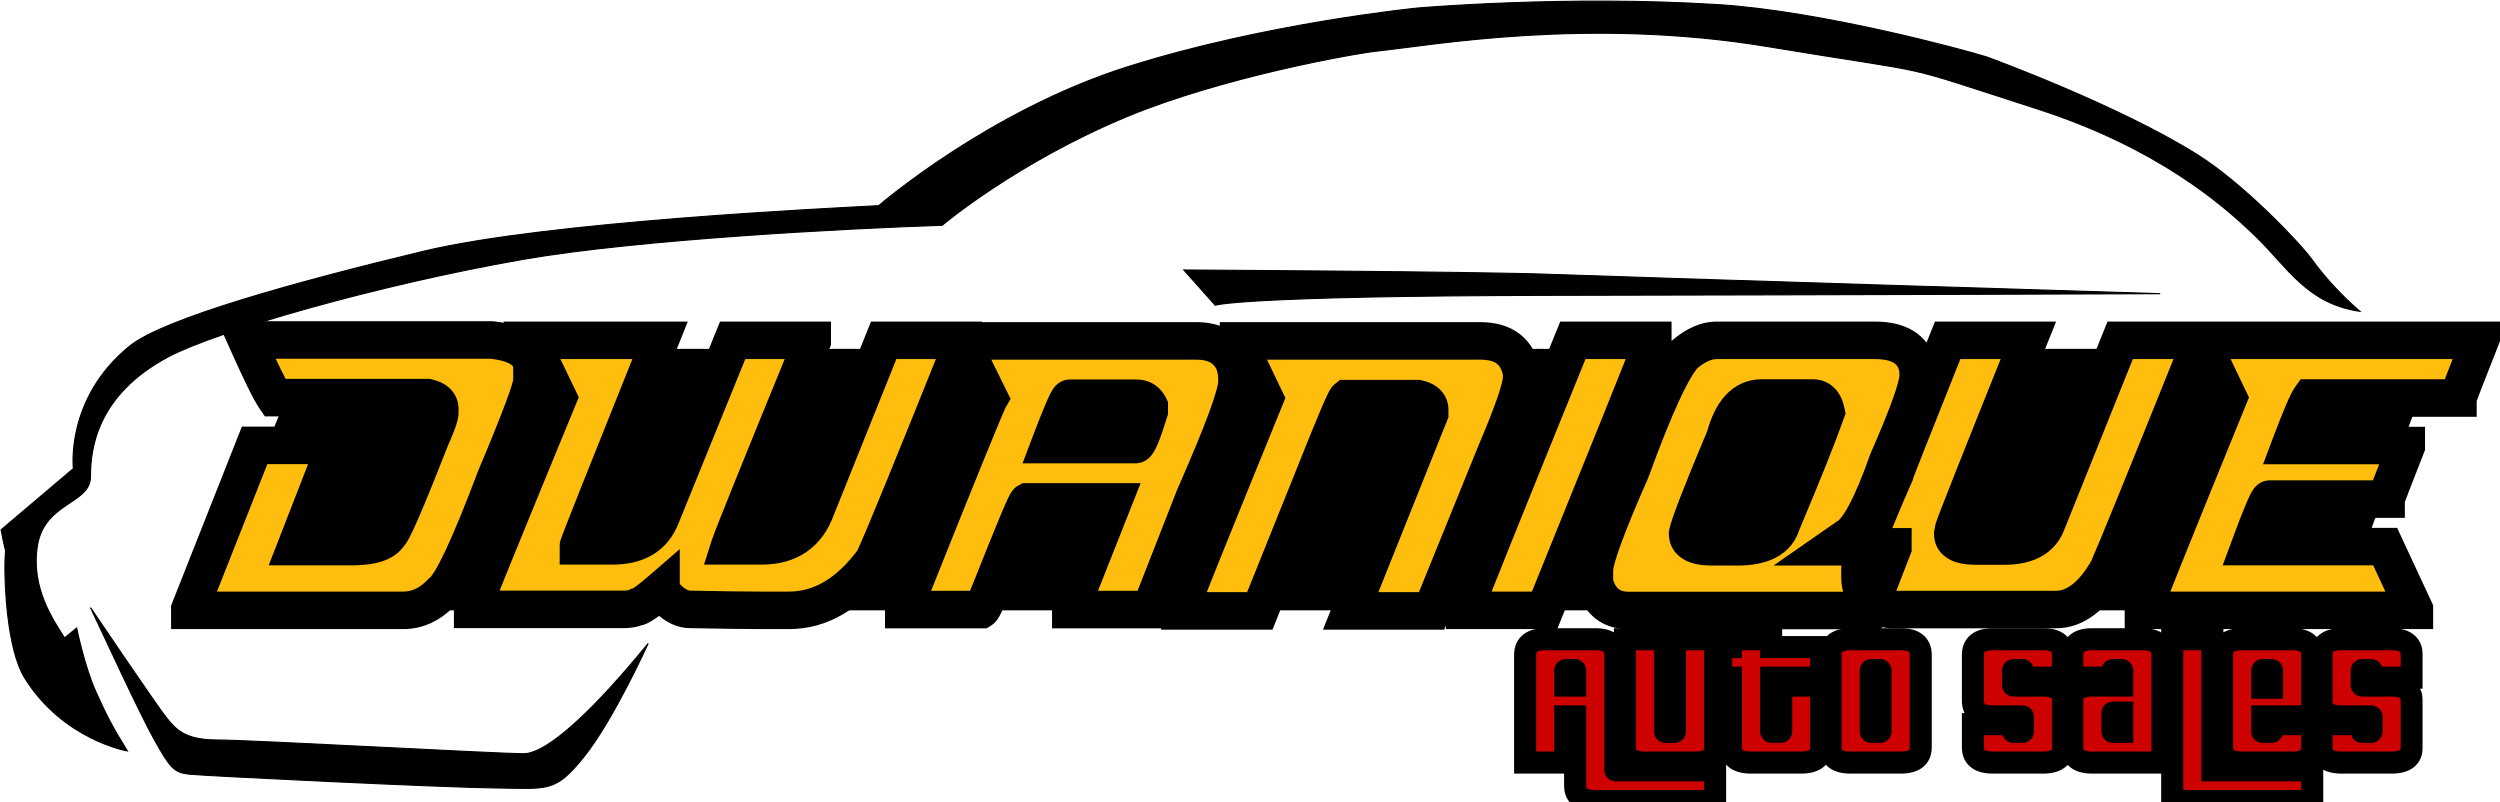 <svg width="2266" height="727" viewBox="0 0 2266 727" fill="none" xmlns="http://www.w3.org/2000/svg">
    <path
        d="M151 650.704C143.5 641.704 82 550.704 82 550.704C94 575.704 125.5 644.704 140 670.704C154.5 696.704 158 700.204 171.5 701.704C185 703.204 401 713.704 449 714.204C497 714.704 503 718.704 529.5 685.704C556 652.704 587.5 583.204 587.5 583.204C541 640.204 497 683.204 474.5 683.204C452 683.204 227 670.704 196.5 670.704C166 670.704 158.5 659.704 151 650.704Z"
        fill="black" />
    <path
        d="M87 627.204C76.5 603.954 69.5 569.204 69.5 569.204L58.5 578.204C49.167 563.204 27.5 533.204 34 494.204C40.5 455.204 82 456.704 82 432.204C82 407.704 87 358.704 152 323.704C194.778 300.669 342 258.204 473.5 235.204C578.7 216.804 771 206.87 854 204.204C854 204.204 920.962 147.496 1021.5 105.704C1107.35 70.017 1226.89 48.507 1249 46.204C1297 41.204 1439 15.204 1602 42.204C1765 69.204 1711.5 55.204 1846.5 98.704C1954.5 133.504 2014 184.704 2044 213.704C2074 242.704 2091 275.204 2139 282.204C2122.31 267.764 2107.5 251.704 2095.5 235.204C2083.5 218.704 2032.94 166.259 1992.5 140.704C1920.5 95.204 1801 51.704 1801 51.704C1780.5 45.204 1651.19 10.13 1557.5 4.204C1420.48 -4.465 1285.5 7.204 1285.5 7.204C1285.5 7.204 1147.5 20.704 1021.5 60.704C895.5 100.704 796.5 186.393 796.5 186.393C755 188.704 496.5 200.704 384 227.704C271.5 254.704 148.567 288.478 117.5 313.704C59 361.204 66.5 424.704 66.5 424.704L1 480.204C6.319 508.766 5 491.204 4.5 509.204C4 527.204 6.026 588.344 22.5 614.704C57.5 670.704 115.5 680.704 115.5 680.704C102.063 659.018 97.5 650.454 87 627.204Z"
        fill="black" />
    <path
        d="M1101.5 276.704L1073 244.704C1073 244.704 1341.5 246.204 1406.5 248.704C1471.5 251.204 1958 266.204 1958 266.204C1958 266.204 1691 267.204 1406.5 267.704C1122 268.204 1101.5 276.704 1101.5 276.704Z"
        fill="black" />
    <path
        d="M151 650.704C143.5 641.704 82 550.704 82 550.704C94 575.704 125.5 644.704 140 670.704C154.5 696.704 158 700.204 171.5 701.704C185 703.204 401 713.704 449 714.204C497 714.704 503 718.704 529.5 685.704C556 652.704 587.5 583.204 587.5 583.204C541 640.204 497 683.204 474.5 683.204C452 683.204 227 670.704 196.5 670.704C166 670.704 158.5 659.704 151 650.704Z"
        stroke="black" />
    <path
        d="M87 627.204C76.5 603.954 69.5 569.204 69.5 569.204L58.5 578.204C49.167 563.204 27.5 533.204 34 494.204C40.5 455.204 82 456.704 82 432.204C82 407.704 87 358.704 152 323.704C194.778 300.669 342 258.204 473.5 235.204C578.7 216.804 771 206.87 854 204.204C854 204.204 920.962 147.496 1021.5 105.704C1107.35 70.017 1226.89 48.507 1249 46.204C1297 41.204 1439 15.204 1602 42.204C1765 69.204 1711.5 55.204 1846.5 98.704C1954.5 133.504 2014 184.704 2044 213.704C2074 242.704 2091 275.204 2139 282.204C2122.31 267.764 2107.5 251.704 2095.5 235.204C2083.5 218.704 2032.94 166.259 1992.5 140.704C1920.5 95.204 1801 51.704 1801 51.704C1780.5 45.204 1651.19 10.13 1557.5 4.204C1420.48 -4.465 1285.5 7.204 1285.5 7.204C1285.5 7.204 1147.5 20.704 1021.5 60.704C895.5 100.704 796.5 186.393 796.5 186.393C755 188.704 496.5 200.704 384 227.704C271.5 254.704 148.567 288.478 117.5 313.704C59 361.204 66.5 424.704 66.5 424.704L1 480.204C6.319 508.766 5 491.204 4.5 509.204C4 527.204 6.026 588.344 22.5 614.704C57.5 670.704 115.5 680.704 115.5 680.704C102.063 659.018 97.5 650.454 87 627.204Z"
        stroke="black" />
    <path
        d="M1101.5 276.704L1073 244.704C1073 244.704 1341.5 246.204 1406.5 248.704C1471.5 251.204 1958 266.204 1958 266.204C1958 266.204 1691 267.204 1406.5 267.704C1122 268.204 1101.5 276.704 1101.5 276.704Z"
        stroke="black" />
    <mask id="path-2-outside-1_407_13" maskUnits="userSpaceOnUse" x="1372" y="569.204" width="824" height="167"
        fill="black">
        <rect fill="white" x="1372" y="569.204" width="824" height="167" />
        <path
            d="M1427.7 621.379V607.729C1427.7 607.554 1427.53 607.379 1427.35 607.379H1419.13C1418.95 607.379 1418.78 607.554 1418.78 607.729V621.379H1427.7ZM1554.58 726.029H1445.9C1433.83 726.029 1427.7 721.479 1427.7 712.204V649.379H1418.78V691.204H1382.38V593.554C1382.38 584.104 1388.5 579.379 1400.58 579.379H1445.9C1457.98 579.379 1464.1 584.104 1464.1 593.554V697.854C1464.1 698.029 1464.28 698.204 1464.45 698.204H1554.58V726.029ZM1536.38 691.204H1491.05C1478.98 691.204 1472.85 686.654 1472.85 677.379V579.379H1509.25V663.029C1509.25 663.204 1509.43 663.379 1509.6 663.379H1517.83C1518 663.379 1518.18 663.204 1518.18 663.029V579.379H1554.58V677.379C1554.58 686.654 1548.45 691.204 1536.38 691.204ZM1632.48 691.204H1587.16C1575.08 691.204 1568.96 686.654 1568.96 677.379V614.204H1560.03V586.554H1568.96V579.379H1605.36V586.554H1650.68V614.204H1605.36V663.029C1605.36 663.204 1605.53 663.379 1605.71 663.379H1614.11C1614.28 663.379 1614.46 663.204 1614.46 663.029V621.379H1650.68V677.379C1650.68 686.654 1644.56 691.204 1632.48 691.204ZM1704.55 663.029V607.729C1704.55 607.554 1704.38 607.379 1704.2 607.379H1695.98C1695.8 607.379 1695.63 607.554 1695.63 607.729V663.029C1695.63 663.204 1695.8 663.379 1695.98 663.379H1704.2C1704.38 663.379 1704.55 663.204 1704.55 663.029ZM1722.75 691.204H1677.43C1665.35 691.204 1659.23 686.654 1659.23 677.379V593.554C1659.23 584.104 1665.35 579.379 1677.43 579.379H1722.75C1734.83 579.379 1740.95 584.104 1740.95 593.554V677.379C1740.95 686.654 1734.83 691.204 1722.75 691.204ZM1851.78 691.204H1806.45C1794.38 691.204 1788.25 686.654 1788.25 677.379V656.379H1824.65V663.029C1824.65 663.204 1824.83 663.379 1825 663.379H1833.23C1833.4 663.379 1833.58 663.204 1833.58 663.029V649.729C1833.58 649.554 1833.4 649.379 1833.23 649.379H1806.45C1794.38 649.379 1788.25 644.654 1788.25 635.204V593.554C1788.25 584.104 1794.38 579.379 1806.45 579.379H1851.78C1863.85 579.379 1869.98 584.104 1869.98 593.554V614.204H1833.58V607.729C1833.58 607.554 1833.4 607.379 1833.23 607.379H1825C1824.83 607.379 1824.65 607.554 1824.65 607.729V621.029C1824.65 621.204 1824.83 621.379 1825 621.379H1851.78C1863.85 621.379 1869.98 625.929 1869.98 635.204V677.379C1869.98 686.654 1863.85 691.204 1851.78 691.204ZM1923.64 663.379V645.879H1915.07C1914.89 645.879 1914.72 646.054 1914.72 646.229V663.029C1914.72 663.204 1914.89 663.379 1915.07 663.379H1923.64ZM1960.04 691.204H1896.52C1884.44 691.204 1878.32 686.654 1878.32 677.379V635.204C1878.32 625.929 1884.44 621.379 1896.52 621.379H1923.64V607.729C1923.64 607.554 1923.47 607.379 1923.29 607.379H1915.07C1914.89 607.379 1914.72 607.554 1914.72 607.729V614.204H1878.32V593.554C1878.32 584.104 1884.44 579.379 1896.52 579.379H1941.84C1953.92 579.379 1960.04 584.104 1960.04 593.554V691.204ZM2095.78 726.029H1968.9V579.379H2005.3V698.204H2095.78V726.029ZM2059.38 623.304V607.729C2059.38 607.554 2059.2 607.379 2059.03 607.379H2050.8C2050.63 607.379 2050.45 607.554 2050.45 607.729V623.304H2059.38ZM2077.58 691.204H2032.25C2020.18 691.204 2014.05 686.654 2014.05 677.379V593.554C2014.05 584.104 2020.18 579.379 2032.25 579.379H2077.58C2089.65 579.379 2095.78 584.104 2095.78 593.554V649.379H2050.45V663.029C2050.45 663.204 2050.63 663.379 2050.8 663.379H2059.03C2059.2 663.379 2059.38 663.204 2059.38 663.029V656.379H2095.78V677.379C2095.78 686.654 2089.65 691.204 2077.58 691.204ZM2167.77 691.204H2122.45C2110.37 691.204 2104.25 686.654 2104.25 677.379V656.379H2140.65V663.029C2140.65 663.204 2140.82 663.379 2141 663.379H2149.22C2149.4 663.379 2149.57 663.204 2149.57 663.029V649.729C2149.57 649.554 2149.4 649.379 2149.22 649.379H2122.45C2110.37 649.379 2104.25 644.654 2104.25 635.204V593.554C2104.25 584.104 2110.37 579.379 2122.45 579.379H2167.77C2179.85 579.379 2185.97 584.104 2185.97 593.554V614.204H2149.57V607.729C2149.57 607.554 2149.4 607.379 2149.22 607.379H2141C2140.82 607.379 2140.65 607.554 2140.65 607.729V621.029C2140.65 621.204 2140.82 621.379 2141 621.379H2167.77C2179.85 621.379 2185.97 625.929 2185.97 635.204V677.379C2185.97 686.654 2179.85 691.204 2167.77 691.204Z" />
    </mask>
    <path
        d="M1427.7 621.379V607.729C1427.7 607.554 1427.53 607.379 1427.35 607.379H1419.13C1418.95 607.379 1418.78 607.554 1418.78 607.729V621.379H1427.7ZM1554.58 726.029H1445.9C1433.83 726.029 1427.7 721.479 1427.7 712.204V649.379H1418.78V691.204H1382.38V593.554C1382.38 584.104 1388.5 579.379 1400.58 579.379H1445.9C1457.98 579.379 1464.1 584.104 1464.1 593.554V697.854C1464.1 698.029 1464.28 698.204 1464.45 698.204H1554.58V726.029ZM1536.38 691.204H1491.05C1478.98 691.204 1472.85 686.654 1472.85 677.379V579.379H1509.25V663.029C1509.25 663.204 1509.43 663.379 1509.6 663.379H1517.83C1518 663.379 1518.18 663.204 1518.18 663.029V579.379H1554.58V677.379C1554.58 686.654 1548.45 691.204 1536.38 691.204ZM1632.48 691.204H1587.16C1575.08 691.204 1568.96 686.654 1568.96 677.379V614.204H1560.03V586.554H1568.96V579.379H1605.36V586.554H1650.68V614.204H1605.36V663.029C1605.36 663.204 1605.53 663.379 1605.71 663.379H1614.11C1614.28 663.379 1614.46 663.204 1614.46 663.029V621.379H1650.68V677.379C1650.68 686.654 1644.56 691.204 1632.48 691.204ZM1704.55 663.029V607.729C1704.55 607.554 1704.38 607.379 1704.2 607.379H1695.98C1695.8 607.379 1695.63 607.554 1695.63 607.729V663.029C1695.63 663.204 1695.8 663.379 1695.98 663.379H1704.2C1704.38 663.379 1704.55 663.204 1704.55 663.029ZM1722.75 691.204H1677.43C1665.35 691.204 1659.23 686.654 1659.23 677.379V593.554C1659.23 584.104 1665.35 579.379 1677.43 579.379H1722.75C1734.83 579.379 1740.95 584.104 1740.95 593.554V677.379C1740.95 686.654 1734.83 691.204 1722.75 691.204ZM1851.78 691.204H1806.45C1794.38 691.204 1788.25 686.654 1788.25 677.379V656.379H1824.65V663.029C1824.65 663.204 1824.83 663.379 1825 663.379H1833.23C1833.4 663.379 1833.58 663.204 1833.58 663.029V649.729C1833.58 649.554 1833.4 649.379 1833.23 649.379H1806.45C1794.38 649.379 1788.25 644.654 1788.25 635.204V593.554C1788.25 584.104 1794.38 579.379 1806.45 579.379H1851.78C1863.85 579.379 1869.98 584.104 1869.98 593.554V614.204H1833.58V607.729C1833.58 607.554 1833.4 607.379 1833.23 607.379H1825C1824.83 607.379 1824.65 607.554 1824.65 607.729V621.029C1824.65 621.204 1824.83 621.379 1825 621.379H1851.78C1863.85 621.379 1869.98 625.929 1869.98 635.204V677.379C1869.98 686.654 1863.85 691.204 1851.78 691.204ZM1923.64 663.379V645.879H1915.07C1914.89 645.879 1914.72 646.054 1914.72 646.229V663.029C1914.72 663.204 1914.89 663.379 1915.07 663.379H1923.64ZM1960.04 691.204H1896.52C1884.44 691.204 1878.32 686.654 1878.32 677.379V635.204C1878.32 625.929 1884.44 621.379 1896.52 621.379H1923.64V607.729C1923.64 607.554 1923.47 607.379 1923.29 607.379H1915.07C1914.89 607.379 1914.72 607.554 1914.72 607.729V614.204H1878.32V593.554C1878.32 584.104 1884.44 579.379 1896.52 579.379H1941.84C1953.92 579.379 1960.04 584.104 1960.04 593.554V691.204ZM2095.78 726.029H1968.9V579.379H2005.3V698.204H2095.78V726.029ZM2059.38 623.304V607.729C2059.38 607.554 2059.2 607.379 2059.03 607.379H2050.8C2050.63 607.379 2050.45 607.554 2050.45 607.729V623.304H2059.38ZM2077.58 691.204H2032.25C2020.18 691.204 2014.05 686.654 2014.05 677.379V593.554C2014.05 584.104 2020.18 579.379 2032.25 579.379H2077.58C2089.65 579.379 2095.78 584.104 2095.78 593.554V649.379H2050.45V663.029C2050.45 663.204 2050.63 663.379 2050.8 663.379H2059.03C2059.2 663.379 2059.38 663.204 2059.38 663.029V656.379H2095.78V677.379C2095.78 686.654 2089.65 691.204 2077.58 691.204ZM2167.77 691.204H2122.45C2110.37 691.204 2104.25 686.654 2104.25 677.379V656.379H2140.65V663.029C2140.65 663.204 2140.82 663.379 2141 663.379H2149.22C2149.4 663.379 2149.57 663.204 2149.57 663.029V649.729C2149.57 649.554 2149.4 649.379 2149.22 649.379H2122.45C2110.37 649.379 2104.25 644.654 2104.25 635.204V593.554C2104.25 584.104 2110.37 579.379 2122.45 579.379H2167.77C2179.85 579.379 2185.97 584.104 2185.97 593.554V614.204H2149.57V607.729C2149.57 607.554 2149.4 607.379 2149.22 607.379H2141C2140.82 607.379 2140.65 607.554 2140.65 607.729V621.029C2140.65 621.204 2140.82 621.379 2141 621.379H2167.77C2179.85 621.379 2185.97 625.929 2185.97 635.204V677.379C2185.97 686.654 2179.85 691.204 2167.77 691.204Z"
        fill="#CE0101" />
    <path
        d="M1427.7 621.379V631.379H1437.7V621.379H1427.7ZM1418.78 621.379H1408.78V631.379H1418.78V621.379ZM1554.58 726.029V736.029H1564.58V726.029H1554.58ZM1427.7 649.379H1437.7V639.379H1427.7V649.379ZM1418.78 649.379V639.379H1408.78V649.379H1418.78ZM1418.78 691.204V701.204H1428.78V691.204H1418.78ZM1382.38 691.204H1372.38V701.204H1382.38V691.204ZM1554.58 698.204H1564.58V688.204H1554.58V698.204ZM1472.85 579.379V569.379H1462.85V579.379H1472.85ZM1509.25 579.379H1519.25V569.379H1509.25V579.379ZM1518.18 579.379V569.379H1508.18V579.379H1518.18ZM1554.58 579.379H1564.58V569.379H1554.58V579.379ZM1437.7 621.379V607.729H1417.7V621.379H1437.7ZM1437.7 607.729C1437.7 604.389 1436.13 601.886 1434.66 600.417C1433.19 598.948 1430.69 597.379 1427.35 597.379V617.379C1424.19 617.379 1421.86 615.897 1420.52 614.559C1419.18 613.221 1417.7 610.893 1417.7 607.729H1437.7ZM1427.35 597.379H1419.13V617.379H1427.35V597.379ZM1419.13 597.379C1415.79 597.379 1413.28 598.948 1411.81 600.417C1410.34 601.886 1408.78 604.389 1408.78 607.729H1428.78C1428.78 610.893 1427.29 613.221 1425.96 614.559C1424.62 615.897 1422.29 617.379 1419.13 617.379V597.379ZM1408.78 607.729V621.379H1428.78V607.729H1408.78ZM1418.78 631.379H1427.7V611.379H1418.78V631.379ZM1554.58 716.029H1445.9V736.029H1554.58V716.029ZM1445.9 716.029C1440.83 716.029 1438.84 715.023 1438.3 714.615C1438.12 714.482 1438.06 714.396 1438 714.243C1437.9 714.032 1437.7 713.434 1437.7 712.204H1417.7C1417.7 719.247 1420.17 725.987 1426.24 730.574C1431.79 734.759 1438.89 736.029 1445.9 736.029V716.029ZM1437.7 712.204V649.379H1417.7V712.204H1437.7ZM1427.7 639.379H1418.78V659.379H1427.7V639.379ZM1408.78 649.379V691.204H1428.78V649.379H1408.78ZM1418.78 681.204H1382.38V701.204H1418.78V681.204ZM1392.38 691.204V593.554H1372.38V691.204H1392.38ZM1392.38 593.554C1392.38 592.258 1392.59 591.586 1392.71 591.307C1392.8 591.085 1392.89 590.965 1393.08 590.819C1393.62 590.403 1395.57 589.379 1400.58 589.379V569.379C1393.5 569.379 1386.36 570.716 1380.81 575.026C1374.79 579.703 1372.38 586.497 1372.38 593.554H1392.38ZM1400.58 589.379H1445.9V569.379H1400.58V589.379ZM1445.9 589.379C1450.9 589.379 1452.86 590.403 1453.39 590.819C1453.58 590.965 1453.67 591.085 1453.77 591.307C1453.89 591.586 1454.1 592.258 1454.1 593.554H1474.1C1474.1 586.497 1471.68 579.703 1465.66 575.026C1460.12 570.716 1452.97 569.379 1445.9 569.379V589.379ZM1454.1 593.554V697.854H1474.1V593.554H1454.1ZM1454.1 697.854C1454.1 701.193 1455.67 703.696 1457.14 705.165C1458.61 706.634 1461.11 708.204 1464.45 708.204V688.204C1467.61 688.204 1469.94 689.685 1471.28 691.023C1472.62 692.361 1474.1 694.689 1474.1 697.854H1454.1ZM1464.45 708.204H1554.58V688.204H1464.45V708.204ZM1544.58 698.204V726.029H1564.58V698.204H1544.58ZM1536.38 681.204H1491.05V701.204H1536.38V681.204ZM1491.05 681.204C1485.98 681.204 1483.99 680.198 1483.45 679.79C1483.27 679.657 1483.21 679.571 1483.15 679.418C1483.05 679.207 1482.85 678.609 1482.85 677.379H1462.85C1462.85 684.422 1465.32 691.162 1471.39 695.749C1476.94 699.934 1484.04 701.204 1491.05 701.204V681.204ZM1482.85 677.379V579.379H1462.85V677.379H1482.85ZM1472.85 589.379H1509.25V569.379H1472.85V589.379ZM1499.25 579.379V663.029H1519.25V579.379H1499.25ZM1499.25 663.029C1499.25 666.368 1500.82 668.871 1502.29 670.34C1503.76 671.809 1506.26 673.379 1509.6 673.379V653.379C1512.76 653.379 1515.09 654.86 1516.43 656.198C1517.77 657.536 1519.25 659.864 1519.25 663.029H1499.25ZM1509.6 673.379H1517.83V653.379H1509.6V673.379ZM1517.83 673.379C1521.16 673.379 1523.67 671.809 1525.14 670.34C1526.61 668.871 1528.18 666.369 1528.18 663.029H1508.18C1508.18 659.864 1509.66 657.536 1510.99 656.198C1512.33 654.86 1514.66 653.379 1517.83 653.379V673.379ZM1528.18 663.029V579.379H1508.18V663.029H1528.18ZM1518.18 589.379H1554.58V569.379H1518.18V589.379ZM1544.58 579.379V677.379H1564.58V579.379H1544.58ZM1544.58 677.379C1544.58 678.609 1544.37 679.207 1544.28 679.418C1544.21 679.571 1544.15 679.657 1543.98 679.79C1543.44 680.198 1541.44 681.204 1536.38 681.204V701.204C1543.38 701.204 1550.49 699.934 1556.03 695.749C1562.1 691.162 1564.58 684.422 1564.58 677.379H1544.58ZM1568.96 614.204H1578.96V604.204H1568.96V614.204ZM1560.03 614.204H1550.03V624.204H1560.03V614.204ZM1560.03 586.554V576.554H1550.03V586.554H1560.03ZM1568.96 586.554V596.554H1578.96V586.554H1568.96ZM1568.96 579.379V569.379H1558.96V579.379H1568.96ZM1605.36 579.379H1615.36V569.379H1605.36V579.379ZM1605.36 586.554H1595.36V596.554H1605.36V586.554ZM1650.68 586.554H1660.68V576.554H1650.68V586.554ZM1650.68 614.204V624.204H1660.68V614.204H1650.68ZM1605.36 614.204V604.204H1595.36V614.204H1605.36ZM1614.46 621.379V611.379H1604.46V621.379H1614.46ZM1650.68 621.379H1660.68V611.379H1650.68V621.379ZM1632.48 681.204H1587.16V701.204H1632.48V681.204ZM1587.16 681.204C1582.09 681.204 1580.1 680.198 1579.56 679.79C1579.38 679.657 1579.32 679.571 1579.25 679.418C1579.16 679.207 1578.96 678.609 1578.96 677.379H1558.96C1558.96 684.422 1561.43 691.162 1567.5 695.749C1573.04 699.934 1580.15 701.204 1587.16 701.204V681.204ZM1578.96 677.379V614.204H1558.96V677.379H1578.96ZM1568.96 604.204H1560.03V624.204H1568.96V604.204ZM1570.03 614.204V586.554H1550.03V614.204H1570.03ZM1560.03 596.554H1568.96V576.554H1560.03V596.554ZM1578.96 586.554V579.379H1558.96V586.554H1578.96ZM1568.96 589.379H1605.36V569.379H1568.96V589.379ZM1595.36 579.379V586.554H1615.36V579.379H1595.36ZM1605.36 596.554H1650.68V576.554H1605.36V596.554ZM1640.68 586.554V614.204H1660.68V586.554H1640.68ZM1650.68 604.204H1605.36V624.204H1650.68V604.204ZM1595.36 614.204V663.029H1615.36V614.204H1595.36ZM1595.36 663.029C1595.36 666.368 1596.93 668.871 1598.39 670.34C1599.86 671.809 1602.37 673.379 1605.71 673.379V653.379C1608.87 653.379 1611.2 654.86 1612.54 656.198C1613.87 657.536 1615.36 659.864 1615.36 663.029H1595.36ZM1605.71 673.379H1614.11V653.379H1605.71V673.379ZM1614.11 673.379C1617.45 673.379 1619.95 671.809 1621.42 670.34C1622.89 668.871 1624.46 666.368 1624.46 663.029H1604.46C1604.46 659.864 1605.94 657.536 1607.28 656.198C1608.61 654.86 1610.94 653.379 1614.11 653.379V673.379ZM1624.46 663.029V621.379H1604.46V663.029H1624.46ZM1614.46 631.379H1650.68V611.379H1614.46V631.379ZM1640.68 621.379V677.379H1660.68V621.379H1640.68ZM1640.68 677.379C1640.68 678.609 1640.48 679.207 1640.39 679.418C1640.32 679.571 1640.26 679.657 1640.08 679.79C1639.54 680.198 1637.55 681.204 1632.48 681.204V701.204C1639.49 701.204 1646.6 699.934 1652.14 695.749C1658.21 691.162 1660.68 684.422 1660.68 677.379H1640.68ZM1714.55 663.029V607.729H1694.55V663.029H1714.55ZM1714.55 607.729C1714.55 604.389 1712.98 601.886 1711.51 600.417C1710.04 598.948 1707.54 597.379 1704.2 597.379V617.379C1701.04 617.379 1698.71 615.897 1697.37 614.559C1696.03 613.221 1694.55 610.893 1694.55 607.729H1714.55ZM1704.2 597.379H1695.98V617.379H1704.2V597.379ZM1695.98 597.379C1692.64 597.379 1690.13 598.948 1688.66 600.417C1687.2 601.886 1685.63 604.389 1685.63 607.729H1705.63C1705.63 610.893 1704.14 613.221 1702.81 614.559C1701.47 615.897 1699.14 617.379 1695.98 617.379V597.379ZM1685.63 607.729V663.029H1705.63V607.729H1685.63ZM1685.63 663.029C1685.63 666.368 1687.2 668.871 1688.66 670.34C1690.13 671.809 1692.64 673.379 1695.98 673.379V653.379C1699.14 653.379 1701.47 654.86 1702.81 656.198C1704.14 657.536 1705.63 659.864 1705.63 663.029H1685.63ZM1695.98 673.379H1704.2V653.379H1695.98V673.379ZM1704.2 673.379C1707.54 673.379 1710.04 671.809 1711.51 670.34C1712.98 668.871 1714.55 666.368 1714.55 663.029H1694.55C1694.55 659.864 1696.03 657.536 1697.37 656.198C1698.71 654.86 1701.04 653.379 1704.2 653.379V673.379ZM1722.75 681.204H1677.43V701.204H1722.75V681.204ZM1677.43 681.204C1672.36 681.204 1670.37 680.198 1669.83 679.79C1669.65 679.657 1669.59 679.571 1669.52 679.418C1669.43 679.207 1669.23 678.609 1669.23 677.379H1649.23C1649.23 684.422 1651.7 691.162 1657.77 695.749C1663.31 699.934 1670.42 701.204 1677.43 701.204V681.204ZM1669.23 677.379V593.554H1649.23V677.379H1669.23ZM1669.23 593.554C1669.23 592.258 1669.44 591.586 1669.56 591.307C1669.65 591.085 1669.75 590.965 1669.93 590.819C1670.47 590.403 1672.42 589.379 1677.43 589.379V569.379C1670.36 569.379 1663.21 570.716 1657.66 575.026C1651.64 579.703 1649.23 586.497 1649.23 593.554H1669.23ZM1677.43 589.379H1722.75V569.379H1677.43V589.379ZM1722.75 589.379C1727.76 589.379 1729.71 590.403 1730.24 590.819C1730.43 590.965 1730.53 591.085 1730.62 591.307C1730.74 591.586 1730.95 592.258 1730.95 593.554H1750.95C1750.95 586.497 1748.53 579.703 1742.51 575.026C1736.97 570.716 1729.82 569.379 1722.75 569.379V589.379ZM1730.95 593.554V677.379H1750.95V593.554H1730.95ZM1730.95 677.379C1730.95 678.609 1730.75 679.207 1730.66 679.418C1730.59 679.571 1730.53 679.657 1730.35 679.79C1729.81 680.198 1727.82 681.204 1722.75 681.204V701.204C1729.76 701.204 1736.87 699.934 1742.41 695.749C1748.48 691.162 1750.95 684.422 1750.95 677.379H1730.95ZM1788.25 656.379V646.379H1778.25V656.379H1788.25ZM1824.65 656.379H1834.65V646.379H1824.65V656.379ZM1869.98 614.204V624.204H1879.98V614.204H1869.98ZM1833.58 614.204H1823.58V624.204H1833.58V614.204ZM1851.78 681.204H1806.45V701.204H1851.78V681.204ZM1806.45 681.204C1801.39 681.204 1799.39 680.198 1798.85 679.79C1798.68 679.657 1798.62 679.571 1798.55 679.418C1798.46 679.207 1798.25 678.609 1798.25 677.379H1778.25C1778.25 684.422 1780.73 691.162 1786.8 695.749C1792.34 699.934 1799.45 701.204 1806.45 701.204V681.204ZM1798.25 677.379V656.379H1778.25V677.379H1798.25ZM1788.25 666.379H1824.65V646.379H1788.25V666.379ZM1814.65 656.379V663.029H1834.65V656.379H1814.65ZM1814.65 663.029C1814.65 666.368 1816.22 668.871 1817.69 670.34C1819.16 671.809 1821.66 673.379 1825 673.379V653.379C1828.17 653.379 1830.5 654.86 1831.84 656.198C1833.17 657.536 1834.65 659.864 1834.65 663.029H1814.65ZM1825 673.379H1833.23V653.379H1825V673.379ZM1833.23 673.379C1836.57 673.379 1839.07 671.809 1840.54 670.34C1842.01 668.871 1843.58 666.368 1843.58 663.029H1823.58C1823.58 659.864 1825.06 657.536 1826.4 656.198C1827.74 654.86 1830.06 653.379 1833.23 653.379V673.379ZM1843.58 663.029V649.729H1823.58V663.029H1843.58ZM1843.58 649.729C1843.58 646.389 1842.01 643.886 1840.54 642.417C1839.07 640.948 1836.57 639.379 1833.23 639.379V659.379C1830.06 659.379 1827.74 657.897 1826.4 656.559C1825.06 655.221 1823.58 652.894 1823.58 649.729H1843.58ZM1833.23 639.379H1806.45V659.379H1833.23V639.379ZM1806.45 639.379C1801.45 639.379 1799.5 638.354 1798.96 637.938C1798.77 637.792 1798.68 637.672 1798.59 637.451C1798.46 637.171 1798.25 636.499 1798.25 635.204H1778.25C1778.25 642.26 1780.67 649.054 1786.69 653.731C1792.24 658.041 1799.38 659.379 1806.45 659.379V639.379ZM1798.25 635.204V593.554H1778.25V635.204H1798.25ZM1798.25 593.554C1798.25 592.258 1798.46 591.586 1798.59 591.307C1798.68 591.085 1798.77 590.965 1798.96 590.819C1799.5 590.403 1801.45 589.379 1806.45 589.379V569.379C1799.38 569.379 1792.24 570.716 1786.69 575.026C1780.67 579.703 1778.25 586.497 1778.25 593.554H1798.25ZM1806.45 589.379H1851.78V569.379H1806.45V589.379ZM1851.78 589.379C1856.78 589.379 1858.74 590.403 1859.27 590.819C1859.46 590.965 1859.55 591.085 1859.65 591.307C1859.77 591.586 1859.98 592.258 1859.98 593.554H1879.98C1879.98 586.497 1877.56 579.703 1871.54 575.026C1866 570.716 1858.85 569.379 1851.78 569.379V589.379ZM1859.98 593.554V614.204H1879.98V593.554H1859.98ZM1869.98 604.204H1833.58V624.204H1869.98V604.204ZM1843.58 614.204V607.729H1823.58V614.204H1843.58ZM1843.58 607.729C1843.58 604.389 1842.01 601.886 1840.54 600.417C1839.07 598.948 1836.57 597.379 1833.23 597.379V617.379C1830.06 617.379 1827.74 615.897 1826.4 614.559C1825.06 613.221 1823.58 610.893 1823.58 607.729H1843.58ZM1833.23 597.379H1825V617.379H1833.23V597.379ZM1825 597.379C1821.66 597.379 1819.16 598.948 1817.69 600.417C1816.22 601.886 1814.65 604.389 1814.65 607.729H1834.65C1834.65 610.893 1833.17 613.221 1831.84 614.559C1830.5 615.897 1828.17 617.379 1825 617.379V597.379ZM1814.65 607.729V621.029H1834.65V607.729H1814.65ZM1814.65 621.029C1814.65 624.368 1816.22 626.871 1817.69 628.34C1819.16 629.809 1821.66 631.379 1825 631.379V611.379C1828.17 611.379 1830.5 612.86 1831.84 614.198C1833.17 615.536 1834.65 617.864 1834.65 621.029H1814.65ZM1825 631.379H1851.78V611.379H1825V631.379ZM1851.78 631.379C1856.85 631.379 1858.84 632.384 1859.38 632.792C1859.56 632.925 1859.62 633.011 1859.68 633.164C1859.78 633.375 1859.98 633.974 1859.98 635.204H1879.98C1879.98 628.16 1877.51 621.421 1871.44 616.834C1865.89 612.648 1858.79 611.379 1851.78 611.379V631.379ZM1859.98 635.204V677.379H1879.98V635.204H1859.98ZM1859.98 677.379C1859.98 678.609 1859.78 679.207 1859.68 679.418C1859.62 679.571 1859.56 679.657 1859.38 679.79C1858.84 680.198 1856.85 681.204 1851.78 681.204V701.204C1858.79 701.204 1865.89 699.934 1871.44 695.749C1877.51 691.162 1879.98 684.422 1879.98 677.379H1859.98ZM1923.64 663.379V673.379H1933.64V663.379H1923.64ZM1923.64 645.879H1933.64V635.879H1923.64V645.879ZM1960.04 691.204V701.204H1970.04V691.204H1960.04ZM1923.64 621.379V631.379H1933.64V621.379H1923.64ZM1914.72 614.204V624.204H1924.72V614.204H1914.72ZM1878.32 614.204H1868.32V624.204H1878.32V614.204ZM1933.64 663.379V645.879H1913.64V663.379H1933.64ZM1923.64 635.879H1915.07V655.879H1923.64V635.879ZM1915.07 635.879C1911.73 635.879 1909.23 637.448 1907.76 638.917C1906.29 640.386 1904.72 642.889 1904.72 646.229H1924.72C1924.72 649.393 1923.24 651.721 1921.9 653.059C1920.56 654.397 1918.23 655.879 1915.07 655.879V635.879ZM1904.72 646.229V663.029H1924.72V646.229H1904.72ZM1904.72 663.029C1904.72 666.368 1906.29 668.871 1907.76 670.34C1909.23 671.809 1911.73 673.379 1915.07 673.379V653.379C1918.23 653.379 1920.56 654.86 1921.9 656.198C1923.24 657.536 1924.72 659.864 1924.72 663.029H1904.72ZM1915.07 673.379H1923.64V653.379H1915.07V673.379ZM1960.04 681.204H1896.52V701.204H1960.04V681.204ZM1896.52 681.204C1891.45 681.204 1889.46 680.198 1888.92 679.79C1888.74 679.657 1888.68 679.571 1888.61 679.418C1888.52 679.207 1888.32 678.609 1888.32 677.379H1868.32C1868.32 684.422 1870.79 691.162 1876.86 695.749C1882.4 699.934 1889.51 701.204 1896.52 701.204V681.204ZM1888.32 677.379V635.204H1868.32V677.379H1888.32ZM1888.32 635.204C1888.32 633.974 1888.52 633.375 1888.61 633.164C1888.68 633.011 1888.74 632.925 1888.92 632.792C1889.46 632.384 1891.45 631.379 1896.52 631.379V611.379C1889.51 611.379 1882.4 612.648 1876.86 616.834C1870.79 621.421 1868.32 628.16 1868.32 635.204H1888.32ZM1896.52 631.379H1923.64V611.379H1896.52V631.379ZM1933.64 621.379V607.729H1913.64V621.379H1933.64ZM1933.64 607.729C1933.64 604.389 1932.07 601.886 1930.6 600.417C1929.14 598.948 1926.63 597.379 1923.29 597.379V617.379C1920.13 617.379 1917.8 615.897 1916.46 614.559C1915.12 613.221 1913.64 610.893 1913.64 607.729H1933.64ZM1923.29 597.379H1915.07V617.379H1923.29V597.379ZM1915.07 597.379C1911.73 597.379 1909.23 598.948 1907.76 600.417C1906.29 601.886 1904.72 604.389 1904.72 607.729H1924.72C1924.72 610.893 1923.24 613.221 1921.9 614.559C1920.56 615.897 1918.23 617.379 1915.07 617.379V597.379ZM1904.72 607.729V614.204H1924.72V607.729H1904.72ZM1914.72 604.204H1878.32V624.204H1914.72V604.204ZM1888.32 614.204V593.554H1868.32V614.204H1888.32ZM1888.32 593.554C1888.32 592.258 1888.53 591.586 1888.65 591.307C1888.74 591.085 1888.84 590.965 1889.03 590.819C1889.56 590.403 1891.51 589.379 1896.52 589.379V569.379C1889.45 569.379 1882.3 570.716 1876.75 575.026C1870.74 579.703 1868.32 586.497 1868.32 593.554H1888.32ZM1896.52 589.379H1941.84V569.379H1896.52V589.379ZM1941.84 589.379C1946.85 589.379 1948.8 590.403 1949.34 590.819C1949.52 590.965 1949.62 591.085 1949.71 591.307C1949.83 591.586 1950.04 592.258 1950.04 593.554H1970.04C1970.04 586.497 1967.63 579.703 1961.61 575.026C1956.06 570.716 1948.91 569.379 1941.84 569.379V589.379ZM1950.04 593.554V691.204H1970.04V593.554H1950.04ZM2095.78 726.029V736.029H2105.78V726.029H2095.78ZM1968.9 726.029H1958.9V736.029H1968.9V726.029ZM1968.9 579.379V569.379H1958.9V579.379H1968.9ZM2005.3 579.379H2015.3V569.379H2005.3V579.379ZM2005.3 698.204H1995.3V708.204H2005.3V698.204ZM2095.78 698.204H2105.78V688.204H2095.78V698.204ZM2059.38 623.304V633.304H2069.38V623.304H2059.38ZM2050.45 623.304H2040.45V633.304H2050.45V623.304ZM2095.78 649.379V659.379H2105.78V649.379H2095.78ZM2050.45 649.379V639.379H2040.45V649.379H2050.45ZM2059.38 656.379V646.379H2049.38V656.379H2059.38ZM2095.78 656.379H2105.78V646.379H2095.78V656.379ZM2095.78 716.029H1968.9V736.029H2095.78V716.029ZM1978.9 726.029V579.379H1958.9V726.029H1978.9ZM1968.9 589.379H2005.3V569.379H1968.9V589.379ZM1995.3 579.379V698.204H2015.3V579.379H1995.3ZM2005.3 708.204H2095.78V688.204H2005.3V708.204ZM2085.78 698.204V726.029H2105.78V698.204H2085.78ZM2069.38 623.304V607.729H2049.38V623.304H2069.38ZM2069.38 607.729C2069.38 604.389 2067.81 601.886 2066.34 600.417C2064.87 598.948 2062.37 597.379 2059.03 597.379V617.379C2055.86 617.379 2053.53 615.897 2052.2 614.559C2050.86 613.221 2049.38 610.893 2049.38 607.729H2069.38ZM2059.03 597.379H2050.8V617.379H2059.03V597.379ZM2050.8 597.379C2047.46 597.379 2044.96 598.948 2043.49 600.417C2042.02 601.886 2040.45 604.389 2040.45 607.729H2060.45C2060.45 610.893 2058.97 613.221 2057.63 614.559C2056.3 615.897 2053.97 617.379 2050.8 617.379V597.379ZM2040.45 607.729V623.304H2060.45V607.729H2040.45ZM2050.45 633.304H2059.38V613.304H2050.45V633.304ZM2077.58 681.204H2032.25V701.204H2077.58V681.204ZM2032.25 681.204C2027.18 681.204 2025.19 680.198 2024.65 679.79C2024.48 679.657 2024.42 679.571 2024.35 679.418C2024.26 679.207 2024.05 678.609 2024.05 677.379H2004.05C2004.05 684.422 2006.52 691.162 2012.6 695.749C2018.14 699.934 2025.25 701.204 2032.25 701.204V681.204ZM2024.05 677.379V593.554H2004.05V677.379H2024.05ZM2024.05 593.554C2024.05 592.258 2024.26 591.586 2024.38 591.307C2024.48 591.085 2024.57 590.965 2024.76 590.819C2025.29 590.403 2027.25 589.379 2032.25 589.379V569.379C2025.18 569.379 2018.04 570.716 2012.49 575.026C2006.47 579.703 2004.05 586.497 2004.05 593.554H2024.05ZM2032.25 589.379H2077.58V569.379H2032.25V589.379ZM2077.58 589.379C2082.58 589.379 2084.54 590.403 2085.07 590.819C2085.26 590.965 2085.35 591.085 2085.45 591.307C2085.57 591.586 2085.78 592.258 2085.78 593.554H2105.78C2105.78 586.497 2103.36 579.703 2097.34 575.026C2091.79 570.716 2084.65 569.379 2077.58 569.379V589.379ZM2085.78 593.554V649.379H2105.78V593.554H2085.78ZM2095.78 639.379H2050.45V659.379H2095.78V639.379ZM2040.45 649.379V663.029H2060.45V649.379H2040.45ZM2040.45 663.029C2040.45 666.368 2042.02 668.871 2043.49 670.34C2044.96 671.809 2047.46 673.379 2050.8 673.379V653.379C2053.97 653.379 2056.3 654.86 2057.63 656.198C2058.97 657.536 2060.45 659.864 2060.45 663.029H2040.45ZM2050.8 673.379H2059.03V653.379H2050.8V673.379ZM2059.03 673.379C2062.37 673.379 2064.87 671.809 2066.34 670.34C2067.81 668.871 2069.38 666.368 2069.38 663.029H2049.38C2049.38 659.864 2050.86 657.536 2052.2 656.198C2053.54 654.86 2055.86 653.379 2059.03 653.379V673.379ZM2069.38 663.029V656.379H2049.38V663.029H2069.38ZM2059.38 666.379H2095.78V646.379H2059.38V666.379ZM2085.78 656.379V677.379H2105.78V656.379H2085.78ZM2085.78 677.379C2085.78 678.609 2085.57 679.207 2085.48 679.418C2085.41 679.571 2085.35 679.657 2085.18 679.79C2084.64 680.198 2082.65 681.204 2077.58 681.204V701.204C2084.58 701.204 2091.69 699.934 2097.23 695.749C2103.31 691.162 2105.78 684.422 2105.78 677.379H2085.78ZM2104.25 656.379V646.379H2094.25V656.379H2104.25ZM2140.65 656.379H2150.65V646.379H2140.65V656.379ZM2185.97 614.204V624.204H2195.97V614.204H2185.97ZM2149.57 614.204H2139.57V624.204H2149.57V614.204ZM2167.77 681.204H2122.45V701.204H2167.77V681.204ZM2122.45 681.204C2117.38 681.204 2115.39 680.198 2114.85 679.79C2114.67 679.657 2114.61 679.571 2114.54 679.418C2114.45 679.207 2114.25 678.609 2114.25 677.379H2094.25C2094.25 684.422 2096.72 691.162 2102.79 695.749C2108.33 699.934 2115.44 701.204 2122.45 701.204V681.204ZM2114.25 677.379V656.379H2094.25V677.379H2114.25ZM2104.25 666.379H2140.65V646.379H2104.25V666.379ZM2130.65 656.379V663.029H2150.65V656.379H2130.65ZM2130.65 663.029C2130.65 666.368 2132.22 668.871 2133.68 670.34C2135.15 671.809 2137.66 673.379 2141 673.379V653.379C2144.16 653.379 2146.49 654.86 2147.83 656.198C2149.16 657.536 2150.65 659.864 2150.65 663.029H2130.65ZM2141 673.379H2149.22V653.379H2141V673.379ZM2149.22 673.379C2152.56 673.379 2155.06 671.809 2156.53 670.34C2158 668.871 2159.57 666.368 2159.57 663.029H2139.57C2139.57 659.864 2141.05 657.536 2142.39 656.198C2143.73 654.86 2146.06 653.379 2149.22 653.379V673.379ZM2159.57 663.029V649.729H2139.57V663.029H2159.57ZM2159.57 649.729C2159.57 646.389 2158 643.886 2156.53 642.417C2155.06 640.948 2152.56 639.379 2149.22 639.379V659.379C2146.06 659.379 2143.73 657.897 2142.39 656.559C2141.05 655.221 2139.57 652.894 2139.57 649.729H2159.57ZM2149.22 639.379H2122.45V659.379H2149.22V639.379ZM2122.45 639.379C2117.44 639.379 2115.49 638.354 2114.95 637.938C2114.77 637.792 2114.67 637.672 2114.58 637.451C2114.46 637.171 2114.25 636.499 2114.25 635.204H2094.25C2094.25 642.26 2096.66 649.054 2102.68 653.731C2108.23 658.041 2115.37 659.379 2122.45 659.379V639.379ZM2114.25 635.204V593.554H2094.25V635.204H2114.25ZM2114.25 593.554C2114.25 592.258 2114.46 591.586 2114.58 591.307C2114.67 591.085 2114.77 590.965 2114.95 590.819C2115.49 590.403 2117.44 589.379 2122.45 589.379V569.379C2115.37 569.379 2108.23 570.716 2102.68 575.026C2096.66 579.703 2094.25 586.497 2094.25 593.554H2114.25ZM2122.45 589.379H2167.77V569.379H2122.45V589.379ZM2167.77 589.379C2172.77 589.379 2174.73 590.403 2175.26 590.819C2175.45 590.965 2175.55 591.085 2175.64 591.307C2175.76 591.586 2175.97 592.258 2175.97 593.554H2195.97C2195.97 586.497 2193.55 579.703 2187.53 575.026C2181.99 570.716 2174.84 569.379 2167.77 569.379V589.379ZM2175.97 593.554V614.204H2195.97V593.554H2175.97ZM2185.97 604.204H2149.57V624.204H2185.97V604.204ZM2159.57 614.204V607.729H2139.57V614.204H2159.57ZM2159.57 607.729C2159.57 604.389 2158 601.886 2156.53 600.417C2155.06 598.948 2152.56 597.379 2149.22 597.379V617.379C2146.06 617.379 2143.73 615.897 2142.39 614.559C2141.05 613.221 2139.57 610.893 2139.57 607.729H2159.57ZM2149.22 597.379H2141V617.379H2149.22V597.379ZM2141 597.379C2137.66 597.379 2135.15 598.948 2133.68 600.417C2132.22 601.886 2130.65 604.389 2130.65 607.729H2150.65C2150.65 610.893 2149.16 613.221 2147.83 614.559C2146.49 615.897 2144.16 617.379 2141 617.379V597.379ZM2130.65 607.729V621.029H2150.65V607.729H2130.65ZM2130.65 621.029C2130.65 624.368 2132.22 626.871 2133.68 628.34C2135.15 629.809 2137.66 631.379 2141 631.379V611.379C2144.16 611.379 2146.49 612.86 2147.83 614.198C2149.16 615.536 2150.65 617.864 2150.65 621.029H2130.65ZM2141 631.379H2167.77V611.379H2141V631.379ZM2167.77 631.379C2172.84 631.379 2174.83 632.384 2175.37 632.792C2175.55 632.925 2175.61 633.011 2175.67 633.164C2175.77 633.375 2175.97 633.974 2175.97 635.204H2195.97C2195.97 628.16 2193.5 621.421 2187.43 616.834C2181.89 612.648 2174.78 611.379 2167.77 611.379V631.379ZM2175.97 635.204V677.379H2195.97V635.204H2175.97ZM2175.97 677.379C2175.97 678.609 2175.77 679.207 2175.67 679.418C2175.61 679.571 2175.55 679.657 2175.37 679.79C2174.83 680.198 2172.84 681.204 2167.77 681.204V701.204C2174.78 701.204 2181.89 699.934 2187.43 695.749C2193.5 691.162 2195.97 684.422 2195.97 677.379H2175.97Z"
        fill="black" mask="url(#path-2-outside-1_407_13)" />
    <path d="M277.016 316.204H2209L2122.4 553.204H182L277.016 316.204Z" fill="black" />
    <mask id="path-5-outside-2_407_13" maskUnits="userSpaceOnUse" x="155" y="290.204" width="2119" height="281"
        fill="black">
        <rect fill="white" x="155" y="290.204" width="2119" height="281" />
        <path
            d="M223.44 308.135H445.438C469.933 310.756 482.181 319.358 482.181 333.941V344.878C482.181 351.486 471.186 380.881 449.197 433.062C425.613 495.611 409.378 530.132 400.491 536.626C390.123 547.678 378.502 553.204 365.628 553.204H172V552.349L230.789 403.667H304.104L268.387 495.44H318.802C337.031 495.44 348.367 491.737 352.811 484.332C356.001 482.053 368.533 453 390.408 397.173C395.877 384.869 398.611 377.235 398.611 374.273V370.513C398.611 365.5 394.965 362.139 387.674 360.43H249.075C244.632 353.936 236.087 336.504 223.44 308.135ZM481.395 308.477H598.289C548.956 431.41 524.29 493.503 524.29 494.756H555.394C577.61 494.756 592.194 485.927 599.144 468.267L664.085 308.477H736.204V309.332C688.694 425.429 663.743 487.237 661.351 494.756H690.574C715.184 494.756 731.59 483.477 739.793 460.918L800.975 308.477H873.094V309.332C827.407 423.378 800.348 489.458 791.917 507.574C769.586 537.994 744.008 553.204 715.184 553.204H689.549C674.738 553.204 653.432 552.919 625.633 552.349C616.86 552.349 608.03 546.823 599.144 535.772V534.917C587.181 545.285 579.604 550.469 576.414 550.469C573.68 551.722 569.692 552.349 564.451 552.349H428.416V551.324C428.416 549.729 454.279 486.154 506.004 360.601C491.876 331.548 483.673 314.174 481.395 308.477ZM872.137 308.99H1084.56C1101.08 308.99 1112.36 315.37 1118.4 328.13C1120.22 333.599 1121.14 338.156 1121.14 341.802V346.417C1121.14 357.468 1108.32 392.103 1082.68 450.323L1042.69 552.52H970.574V551.666L1008.86 454.937H931.268C929.786 455.735 918.849 481.882 898.455 533.379C893.67 545.342 890.651 551.722 889.397 552.52H819.158V551.666C867.807 429.872 893.67 366.298 896.746 360.943C880.34 327.903 872.137 310.585 872.137 308.99ZM951.434 402.984H1029.02C1031.3 402.984 1035.52 392.958 1041.67 372.906V368.292C1039.28 363.392 1035.34 360.943 1029.88 360.943H969.72C968.125 360.943 962.029 374.957 951.434 402.984ZM1122.57 308.99H1341.66C1363.31 308.99 1375.84 318.788 1379.26 338.384V341.973C1379.26 350.746 1371.63 373.077 1356.36 408.965L1297.57 553.716H1224.26L1295.86 374.957V371.368C1295.86 366.241 1292.16 362.88 1284.75 361.285H1220.67C1218.96 362.652 1209.16 385.837 1191.27 430.84L1141.88 553.716H1069.42V552.862C1070.68 548.077 1096.37 484.218 1146.5 361.285C1130.55 328.244 1122.57 311.097 1122.57 309.844V308.99ZM1498.1 308.477V309.332C1490.13 330.295 1457.43 411.586 1400.01 553.204H1327.55V552.349C1327.55 550.868 1360.25 469.577 1425.64 308.477H1498.1ZM1556.11 308.477H1699.32C1720.85 308.477 1733.67 316.111 1737.77 331.377C1738.34 333.77 1738.63 336.22 1738.63 338.726V340.606C1738.63 350.176 1729.45 375.868 1711.11 417.681C1696.53 459.039 1684 482.281 1673.51 487.408L1661.72 495.611H1715.73V496.465L1693.68 553.375H1476.3C1462.17 553.375 1452.43 546.937 1447.07 534.063C1445.82 531.67 1445.19 528.309 1445.19 523.98V516.631C1445.19 506.719 1456.19 476.755 1478.18 426.739C1499.6 367.95 1515.83 332.802 1526.88 321.294C1536.91 312.75 1546.65 308.477 1556.11 308.477ZM1529.62 483.648C1529.62 491.623 1536.97 495.611 1551.66 495.611H1574.56C1597.46 495.611 1610.91 488.547 1614.9 474.419C1633.81 429.644 1647.25 396.034 1655.23 373.589C1653.52 365.044 1649.53 360.772 1643.26 360.772H1596.61C1581 360.772 1569.95 372.678 1563.46 396.49C1542.72 445.822 1531.44 474.875 1529.62 483.648ZM1765.35 308.477H1838.5C1794.52 418.08 1771.96 475.046 1770.82 479.375L1769.97 483.99C1769.97 491.281 1776.98 494.927 1790.99 494.927H1816.62C1836.79 494.927 1849.55 488.205 1854.91 474.761L1921.73 308.477H1994.87V309.332C1944.85 433.746 1916.83 502.618 1910.79 515.948C1896.89 540.329 1881.05 552.52 1863.28 552.52H1716.99C1702.86 552.52 1693.12 546.14 1687.77 533.379C1686.51 530.987 1685.89 527.626 1685.89 523.296V515.948C1685.89 506.15 1696.25 477.837 1716.99 431.011C1716.99 429.986 1733.11 389.141 1765.35 308.477ZM1995.96 308.477H2248.04C2234.6 342.429 2227.87 359.861 2227.87 360.772H2094.06C2091.21 364.76 2085.12 379.115 2075.77 403.838H2181.05V404.693C2168.86 435.569 2162.76 451.462 2162.76 452.374H2057.32C2055.72 452.374 2049.63 466.729 2039.03 495.44H2161.91L2188.4 552.349V553.204H1942.82V552.349C1944.07 547.564 1969.76 483.705 2019.89 360.772C2003.94 327.732 1995.96 310.585 1995.96 309.332V308.477Z" />
    </mask>
    <path
        d="M223.44 308.135H445.438C469.933 310.756 482.181 319.358 482.181 333.941V344.878C482.181 351.486 471.186 380.881 449.197 433.062C425.613 495.611 409.378 530.132 400.491 536.626C390.123 547.678 378.502 553.204 365.628 553.204H172V552.349L230.789 403.667H304.104L268.387 495.44H318.802C337.031 495.44 348.367 491.737 352.811 484.332C356.001 482.053 368.533 453 390.408 397.173C395.877 384.869 398.611 377.235 398.611 374.273V370.513C398.611 365.5 394.965 362.139 387.674 360.43H249.075C244.632 353.936 236.087 336.504 223.44 308.135ZM481.395 308.477H598.289C548.956 431.41 524.29 493.503 524.29 494.756H555.394C577.61 494.756 592.194 485.927 599.144 468.267L664.085 308.477H736.204V309.332C688.694 425.429 663.743 487.237 661.351 494.756H690.574C715.184 494.756 731.59 483.477 739.793 460.918L800.975 308.477H873.094V309.332C827.407 423.378 800.348 489.458 791.917 507.574C769.586 537.994 744.008 553.204 715.184 553.204H689.549C674.738 553.204 653.432 552.919 625.633 552.349C616.86 552.349 608.03 546.823 599.144 535.772V534.917C587.181 545.285 579.604 550.469 576.414 550.469C573.68 551.722 569.692 552.349 564.451 552.349H428.416V551.324C428.416 549.729 454.279 486.154 506.004 360.601C491.876 331.548 483.673 314.174 481.395 308.477ZM872.137 308.99H1084.56C1101.08 308.99 1112.36 315.37 1118.4 328.13C1120.22 333.599 1121.14 338.156 1121.14 341.802V346.417C1121.14 357.468 1108.32 392.103 1082.68 450.323L1042.69 552.52H970.574V551.666L1008.86 454.937H931.268C929.786 455.735 918.849 481.882 898.455 533.379C893.67 545.342 890.651 551.722 889.397 552.52H819.158V551.666C867.807 429.872 893.67 366.298 896.746 360.943C880.34 327.903 872.137 310.585 872.137 308.99ZM951.434 402.984H1029.02C1031.3 402.984 1035.52 392.958 1041.67 372.906V368.292C1039.28 363.392 1035.34 360.943 1029.88 360.943H969.72C968.125 360.943 962.029 374.957 951.434 402.984ZM1122.57 308.99H1341.66C1363.31 308.99 1375.84 318.788 1379.26 338.384V341.973C1379.26 350.746 1371.63 373.077 1356.36 408.965L1297.57 553.716H1224.26L1295.86 374.957V371.368C1295.86 366.241 1292.16 362.88 1284.75 361.285H1220.67C1218.96 362.652 1209.16 385.837 1191.27 430.84L1141.88 553.716H1069.42V552.862C1070.68 548.077 1096.37 484.218 1146.5 361.285C1130.55 328.244 1122.57 311.097 1122.57 309.844V308.99ZM1498.1 308.477V309.332C1490.13 330.295 1457.43 411.586 1400.01 553.204H1327.55V552.349C1327.55 550.868 1360.25 469.577 1425.64 308.477H1498.1ZM1556.11 308.477H1699.32C1720.85 308.477 1733.67 316.111 1737.77 331.377C1738.34 333.77 1738.63 336.22 1738.63 338.726V340.606C1738.63 350.176 1729.45 375.868 1711.11 417.681C1696.53 459.039 1684 482.281 1673.51 487.408L1661.72 495.611H1715.73V496.465L1693.68 553.375H1476.3C1462.17 553.375 1452.43 546.937 1447.07 534.063C1445.82 531.67 1445.19 528.309 1445.19 523.98V516.631C1445.19 506.719 1456.19 476.755 1478.18 426.739C1499.6 367.95 1515.83 332.802 1526.88 321.294C1536.91 312.75 1546.65 308.477 1556.11 308.477ZM1529.62 483.648C1529.62 491.623 1536.97 495.611 1551.66 495.611H1574.56C1597.46 495.611 1610.91 488.547 1614.9 474.419C1633.81 429.644 1647.25 396.034 1655.23 373.589C1653.52 365.044 1649.53 360.772 1643.26 360.772H1596.61C1581 360.772 1569.95 372.678 1563.46 396.49C1542.72 445.822 1531.44 474.875 1529.62 483.648ZM1765.35 308.477H1838.5C1794.52 418.08 1771.96 475.046 1770.82 479.375L1769.97 483.99C1769.97 491.281 1776.98 494.927 1790.99 494.927H1816.62C1836.79 494.927 1849.55 488.205 1854.91 474.761L1921.73 308.477H1994.87V309.332C1944.85 433.746 1916.83 502.618 1910.79 515.948C1896.89 540.329 1881.05 552.52 1863.28 552.52H1716.99C1702.86 552.52 1693.12 546.14 1687.77 533.379C1686.51 530.987 1685.89 527.626 1685.89 523.296V515.948C1685.89 506.15 1696.25 477.837 1716.99 431.011C1716.99 429.986 1733.11 389.141 1765.35 308.477ZM1995.96 308.477H2248.04C2234.6 342.429 2227.87 359.861 2227.87 360.772H2094.06C2091.21 364.76 2085.12 379.115 2075.77 403.838H2181.05V404.693C2168.86 435.569 2162.76 451.462 2162.76 452.374H2057.32C2055.72 452.374 2049.63 466.729 2039.03 495.44H2161.91L2188.4 552.349V553.204H1942.82V552.349C1944.07 547.564 1969.76 483.705 2019.89 360.772C2003.94 327.732 1995.96 310.585 1995.96 309.332V308.477Z"
        fill="#FFBE0E" />
    <path
        d="M223.44 308.135V291.135H197.249L207.913 315.057L223.44 308.135ZM445.438 308.135L447.246 291.232L446.344 291.135H445.438V308.135ZM449.197 433.062L433.531 426.46L433.405 426.76L433.29 427.064L449.197 433.062ZM400.491 536.626L390.461 522.901L389.179 523.837L388.093 524.995L400.491 536.626ZM172 553.204H155V570.204H172V553.204ZM172 552.349L156.191 546.098L155 549.11V552.349H172ZM230.789 403.667V386.667H219.23L214.98 397.417L230.789 403.667ZM304.104 403.667L319.947 409.833L328.963 386.667H304.104V403.667ZM268.387 495.44L252.544 489.274L243.528 512.44H268.387V495.44ZM352.811 484.332L342.929 470.498L340.052 472.553L338.233 475.585L352.811 484.332ZM390.408 397.173L374.873 390.269L374.719 390.617L374.58 390.971L390.408 397.173ZM387.674 360.43L391.553 343.879L389.639 343.43H387.674V360.43ZM249.075 360.43L235.045 370.03L240.108 377.43H249.075V360.43ZM223.44 325.135H445.438V291.135H223.44V325.135ZM443.629 325.039C454.657 326.218 460.517 328.562 463.224 330.464C464.398 331.288 464.746 331.863 464.853 332.065C464.951 332.252 465.181 332.747 465.181 333.941H499.181C499.181 320.94 493.279 310.025 482.765 302.64C473.225 295.94 460.714 292.672 447.246 291.232L443.629 325.039ZM465.181 333.941V344.878H499.181V333.941H465.181ZM465.181 344.878C465.181 343.602 465.337 344.307 463.86 349.142C462.633 353.163 460.707 358.719 458.012 365.925C452.636 380.298 444.495 400.443 433.531 426.46L464.863 439.664C475.889 413.5 484.239 392.857 489.857 377.836C492.659 370.345 494.857 364.052 496.378 359.072C497.65 354.906 499.181 349.459 499.181 344.878H465.181ZM433.29 427.064C421.558 458.18 411.786 481.966 403.949 498.63C400.021 506.982 396.721 513.24 394.037 517.621C391.006 522.57 389.778 523.4 390.461 522.901L410.521 550.352C415.647 546.606 419.781 540.685 423.031 535.38C426.628 529.507 430.527 522.009 434.716 513.1C443.115 495.242 453.252 470.493 465.104 439.06L433.29 427.064ZM388.093 524.995C380.32 533.281 372.971 536.204 365.628 536.204V570.204C384.033 570.204 399.927 562.075 412.889 548.258L388.093 524.995ZM365.628 536.204H172V570.204H365.628V536.204ZM189 553.204V552.349H155V553.204H189ZM187.809 558.6L246.598 409.918L214.98 397.417L156.191 546.098L187.809 558.6ZM230.789 420.667H304.104V386.667H230.789V420.667ZM288.262 397.502L252.544 489.274L284.229 501.606L319.947 409.833L288.262 397.502ZM268.387 512.44H318.802V478.44H268.387V512.44ZM318.802 512.44C328.866 512.44 338.232 511.443 346.254 508.823C354.333 506.184 362.377 501.429 367.388 493.078L338.233 475.585C338.8 474.64 338.955 475.439 335.698 476.503C332.383 477.586 326.967 478.44 318.802 478.44V512.44ZM362.692 498.165C364.914 496.577 366.354 494.781 366.957 494.002C367.732 493.002 368.392 491.994 368.92 491.137C369.982 489.413 371.069 487.379 372.149 485.227C374.334 480.874 377.034 474.933 380.212 467.567C386.594 452.772 395.279 431.34 406.236 403.375L374.58 390.971C363.662 418.834 355.144 439.841 348.993 454.099C345.904 461.259 343.507 466.498 341.761 469.978C340.875 471.743 340.289 472.788 339.97 473.307C339.807 473.571 339.849 473.476 340.079 473.179C340.138 473.103 341.106 471.801 342.929 470.498L362.692 498.165ZM405.943 404.078C408.753 397.756 410.994 392.338 412.565 387.953C413.822 384.444 415.611 379.13 415.611 374.273H381.611C381.611 372.846 381.869 372.226 381.638 373.123C381.471 373.769 381.14 374.858 380.556 376.487C379.393 379.735 377.532 384.286 374.873 390.269L405.943 404.078ZM415.611 374.273V370.513H381.611V374.273H415.611ZM415.611 370.513C415.611 363.317 412.757 356.673 407.4 351.734C402.594 347.303 396.711 345.088 391.553 343.879L383.795 376.982C385.928 377.482 385.514 377.801 384.354 376.732C383.68 376.11 382.907 375.149 382.341 373.849C381.777 372.554 381.611 371.365 381.611 370.513H415.611ZM387.674 343.43H249.075V377.43H387.674V343.43ZM263.105 350.831C259.727 345.893 251.845 330.101 238.968 301.214L207.913 315.057C220.329 342.908 229.536 361.979 235.045 370.03L263.105 350.831ZM481.395 308.477V291.477H456.285L465.61 314.791L481.395 308.477ZM598.289 308.477L614.066 314.808L623.429 291.477H598.289V308.477ZM524.29 494.756H507.29V511.756H524.29V494.756ZM599.144 468.267L583.395 461.866L583.359 461.954L583.325 462.042L599.144 468.267ZM664.085 308.477V291.477H652.644L648.336 302.076L664.085 308.477ZM736.204 308.477H753.204V291.477H736.204V308.477ZM736.204 309.332L751.938 315.77L753.204 312.675V309.332H736.204ZM661.351 494.756L645.151 489.602L638.102 511.756H661.351V494.756ZM739.793 460.918L724.016 454.587L723.912 454.846L723.816 455.109L739.793 460.918ZM800.975 308.477V291.477H789.479L785.198 302.145L800.975 308.477ZM873.094 308.477H890.094V291.477H873.094V308.477ZM873.094 309.332L888.875 315.653L890.094 312.61V309.332H873.094ZM791.917 507.574L805.621 517.634L806.618 516.275L807.33 514.747L791.917 507.574ZM625.633 552.349L625.981 535.353L625.807 535.349H625.633V552.349ZM599.144 535.772H582.144V541.759L585.895 546.425L599.144 535.772ZM599.144 534.917H616.144V497.688L588.01 522.071L599.144 534.917ZM576.414 550.469V533.469H572.704L569.331 535.015L576.414 550.469ZM428.416 552.349H411.416V569.349H428.416V552.349ZM506.004 360.601L521.722 367.077L524.627 360.025L521.292 353.167L506.004 360.601ZM481.395 325.477H598.289V291.477H481.395V325.477ZM582.512 302.146C557.844 363.617 539.335 409.895 526.991 440.97C520.821 456.502 516.178 468.267 513.074 476.24C511.525 480.218 510.337 483.308 509.526 485.471C509.127 486.538 508.783 487.476 508.524 488.22C508.401 488.573 508.245 489.031 508.101 489.502C508.034 489.723 507.914 490.128 507.794 490.618C507.734 490.861 507.638 491.274 507.549 491.787C507.486 492.146 507.29 493.287 507.29 494.756H541.29C541.29 496.206 541.097 497.32 541.04 497.644C540.957 498.123 540.87 498.494 540.822 498.688C540.727 499.08 540.642 499.356 540.623 499.419C540.576 499.574 540.564 499.598 540.634 499.397C540.761 499.033 540.995 498.389 541.366 497.398C542.097 495.445 543.222 492.519 544.756 488.577C547.818 480.715 552.426 469.037 558.589 453.523C570.911 422.505 589.401 376.271 614.066 314.808L582.512 302.146ZM524.29 511.756H555.394V477.756H524.29V511.756ZM555.394 511.756C568.685 511.756 581.161 509.117 591.798 502.676C602.636 496.114 610.286 486.375 614.963 474.493L583.325 462.042C581.051 467.819 577.934 471.324 574.189 473.592C570.243 475.981 564.319 477.756 555.394 477.756V511.756ZM614.893 474.668L679.834 314.878L648.336 302.076L583.395 461.866L614.893 474.668ZM664.085 325.477H736.204V291.477H664.085V325.477ZM719.204 308.477V309.332H753.204V308.477H719.204ZM720.471 302.893C673.227 418.34 647.818 481.22 645.151 489.602L677.55 499.911C679.668 493.254 704.162 432.517 751.938 315.77L720.471 302.893ZM661.351 511.756H690.574V477.756H661.351V511.756ZM690.574 511.756C705.499 511.756 719.323 508.311 730.967 500.306C742.645 492.277 750.712 480.636 755.769 466.728L723.816 455.109C720.671 463.76 716.433 469.038 711.705 472.288C706.943 475.562 700.259 477.756 690.574 477.756V511.756ZM755.57 467.25L816.751 314.809L785.198 302.145L724.016 454.587L755.57 467.25ZM800.975 325.477H873.094V291.477H800.975V325.477ZM856.094 308.477V309.332H890.094V308.477H856.094ZM857.313 303.01C811.516 417.332 784.685 482.824 776.504 500.401L807.33 514.747C816.011 496.093 843.298 429.424 888.875 315.653L857.313 303.01ZM778.213 497.514C758 525.049 736.992 536.204 715.184 536.204V570.204C751.025 570.204 781.173 550.938 805.621 517.634L778.213 497.514ZM715.184 536.204H689.549V570.204H715.184V536.204ZM689.549 536.204C674.914 536.204 653.746 535.922 625.981 535.353L625.285 569.346C653.118 569.916 674.562 570.204 689.549 570.204V536.204ZM625.633 535.349C624.498 535.349 620.026 534.612 612.392 525.119L585.895 546.425C596.035 559.034 609.223 569.349 625.633 569.349V535.349ZM616.144 535.772V534.917H582.144V535.772H616.144ZM588.01 522.071C582.222 527.087 577.898 530.493 574.889 532.551C573.371 533.59 572.533 534.046 572.254 534.18C572.13 534.24 572.365 534.114 572.896 533.954C573.366 533.812 574.625 533.469 576.414 533.469V567.469C581.129 567.469 585.026 565.766 587.004 564.814C589.416 563.653 591.819 562.164 594.089 560.612C598.657 557.486 604.102 553.116 610.277 547.764L588.01 522.071ZM569.331 535.015C569.765 534.816 569.68 534.937 568.734 535.085C567.826 535.228 566.433 535.349 564.451 535.349V569.349C570.583 569.349 577.465 568.688 583.497 565.923L569.331 535.015ZM564.451 535.349H428.416V569.349H564.451V535.349ZM445.416 552.349V551.324H411.416V552.349H445.416ZM445.416 551.324C445.416 553.381 445.012 554.972 445.007 554.996C444.909 555.422 444.82 555.726 444.795 555.811C444.737 556.005 444.717 556.054 444.784 555.858C444.907 555.504 445.142 554.856 445.528 553.836C446.287 551.83 447.459 548.827 449.066 544.777C452.272 536.701 457.099 524.735 463.56 508.853C476.477 477.102 495.862 429.848 521.722 367.077L490.286 354.125C464.421 416.908 445.012 464.218 432.066 496.041C425.596 511.945 420.725 524.02 417.464 532.236C415.839 536.332 414.586 539.538 413.728 541.805C413.306 542.921 412.936 543.925 412.654 544.739C412.52 545.127 412.347 545.639 412.189 546.174C412.113 546.43 411.986 546.875 411.863 547.411C411.833 547.546 411.416 549.217 411.416 551.324H445.416ZM521.292 353.167C507.017 323.81 499.169 307.14 497.179 302.163L465.61 314.791C468.177 321.208 476.736 339.286 490.716 368.035L521.292 353.167ZM872.137 308.99V291.99H855.137V308.99H872.137ZM1118.4 328.13L1134.53 322.754L1134.21 321.784L1133.77 320.859L1118.4 328.13ZM1082.68 450.323L1067.13 443.472L1066.98 443.797L1066.85 444.128L1082.68 450.323ZM1042.69 552.52V569.52H1054.3L1058.52 558.715L1042.69 552.52ZM970.574 552.52H953.574V569.52H970.574V552.52ZM970.574 551.666L954.767 545.41L953.574 548.424V551.666H970.574ZM1008.86 454.937L1024.66 461.193L1033.87 437.937H1008.86V454.937ZM931.268 454.937V437.937H926.982L923.208 439.969L931.268 454.937ZM898.455 533.379L914.239 539.693L914.25 539.666L914.261 539.639L898.455 533.379ZM889.397 552.52V569.52H894.348L898.524 566.862L889.397 552.52ZM819.158 552.52H802.158V569.52H819.158V552.52ZM819.158 551.666L803.371 545.36L802.158 548.396V551.666H819.158ZM896.746 360.943L911.487 369.411L916.016 361.526L911.972 353.382L896.746 360.943ZM951.434 402.984L935.532 396.972L926.832 419.984H951.434V402.984ZM1041.67 372.906L1057.92 377.892L1058.67 375.455V372.906H1041.67ZM1041.67 368.292H1058.67V364.362L1056.94 360.831L1041.67 368.292ZM872.137 325.99H1084.56V291.99H872.137V325.99ZM1084.56 325.99C1090.68 325.99 1094.57 327.17 1097.04 328.572C1099.36 329.88 1101.38 331.894 1103.04 335.402L1133.77 320.859C1129.39 311.606 1122.75 304.05 1113.78 298.978C1104.98 293.999 1094.97 291.99 1084.56 291.99V325.99ZM1102.27 333.506C1103.81 338.126 1104.14 340.728 1104.14 341.802H1138.14C1138.14 335.585 1136.63 329.072 1134.53 322.754L1102.27 333.506ZM1104.14 341.802V346.417H1138.14V341.802H1104.14ZM1104.14 346.417C1104.14 346.322 1104.13 346.922 1103.83 348.508C1103.55 350.003 1103.08 351.991 1102.36 354.535C1100.93 359.633 1098.7 366.345 1095.58 374.782C1089.34 391.631 1079.89 414.487 1067.13 443.472L1098.24 457.173C1111.11 427.939 1120.88 404.368 1127.47 386.582C1130.75 377.701 1133.33 370.043 1135.1 363.719C1136.76 357.818 1138.14 351.669 1138.14 346.417H1104.14ZM1066.85 444.128L1026.86 546.325L1058.52 558.715L1098.51 456.518L1066.85 444.128ZM1042.69 535.52H970.574V569.52H1042.69V535.52ZM987.574 552.52V551.666H953.574V552.52H987.574ZM986.381 557.921L1024.66 461.193L993.048 448.681L954.767 545.41L986.381 557.921ZM1008.86 437.937H931.268V471.937H1008.86V437.937ZM923.208 439.969C920.401 441.48 918.719 443.419 918.275 443.928C917.576 444.732 917.065 445.461 916.765 445.907C916.154 446.817 915.653 447.712 915.304 448.359C914.571 449.719 913.769 451.384 912.945 453.173C911.263 456.821 909.026 461.997 906.27 468.585C900.737 481.813 892.856 501.346 882.649 527.12L914.261 539.639C924.448 513.915 932.232 494.626 937.637 481.706C940.35 475.221 942.4 470.491 943.823 467.404C944.551 465.825 945.005 464.914 945.234 464.489C945.366 464.245 945.271 464.446 944.993 464.86C944.86 465.058 944.496 465.589 943.927 466.244C943.613 466.605 942.041 468.444 939.327 469.905L923.208 439.969ZM882.671 527.066C880.321 532.94 878.522 537.147 877.235 539.865C876.577 541.256 876.196 541.952 876.061 542.18C875.988 542.302 876.138 542.031 876.498 541.565C876.686 541.322 877.036 540.888 877.546 540.371C878.016 539.895 878.926 539.033 880.271 538.178L898.524 566.862C901.21 565.153 902.842 563.079 903.402 562.354C904.186 561.339 904.815 560.345 905.276 559.57C906.209 558.004 907.117 556.208 907.968 554.408C909.701 550.746 911.804 545.781 914.239 539.693L882.671 527.066ZM889.397 535.52H819.158V569.52H889.397V535.52ZM836.158 552.52V551.666H802.158V552.52H836.158ZM834.945 557.972C859.266 497.084 877.878 450.782 890.789 419.046C897.247 403.171 902.26 390.985 905.841 382.456C907.634 378.185 909.043 374.891 910.081 372.535C911.282 369.809 911.645 369.136 911.487 369.411L882.005 352.475C880.564 354.984 877.851 361.293 874.492 369.294C870.838 377.998 865.768 390.321 859.295 406.234C846.343 438.072 827.699 484.453 803.371 545.36L834.945 557.972ZM911.972 353.382C903.782 336.887 897.685 324.41 893.653 315.897C891.627 311.62 890.183 308.473 889.271 306.369C888.805 305.294 888.559 304.68 888.459 304.41C888.403 304.26 888.468 304.417 888.569 304.768C888.62 304.946 888.728 305.337 888.834 305.869C888.915 306.277 889.137 307.445 889.137 308.99H855.137C855.137 311.71 855.818 313.905 855.897 314.178C856.126 314.974 856.383 315.699 856.583 316.24C856.996 317.352 857.52 318.61 858.079 319.899C859.217 322.523 860.85 326.07 862.926 330.452C867.096 339.256 873.304 351.958 881.52 368.503L911.972 353.382ZM951.434 419.984H1029.02V385.984H951.434V419.984ZM1029.02 419.984C1035.51 419.984 1039.79 416.557 1041.39 415.105C1043.27 413.394 1044.57 411.563 1045.36 410.346C1046.99 407.831 1048.38 404.864 1049.56 402.053C1052.01 396.236 1054.8 388.062 1057.92 377.892L1025.42 367.919C1022.38 377.802 1019.99 384.667 1018.22 388.875C1017.3 391.077 1016.82 391.871 1016.83 391.862C1016.86 391.809 1016.99 391.608 1017.23 391.313C1017.45 391.032 1017.89 390.52 1018.54 389.923C1019.45 389.098 1023.1 385.984 1029.02 385.984V419.984ZM1058.67 372.906V368.292H1024.67V372.906H1058.67ZM1056.94 360.831C1054.6 356.031 1051.04 351.544 1045.92 348.352C1040.8 345.163 1035.21 343.943 1029.88 343.943V377.943C1030.01 377.943 1029.12 377.947 1027.93 377.208C1026.74 376.466 1026.34 375.653 1026.39 375.752L1056.94 360.831ZM1029.88 343.943H969.72V377.943H1029.88V343.943ZM969.72 343.943C963.729 343.943 959.791 346.985 958.653 347.909C957.098 349.172 956.037 350.46 955.483 351.174C954.321 352.67 953.405 354.246 952.776 355.392C951.433 357.84 949.943 361.038 948.363 364.672C945.145 372.071 940.854 382.895 935.532 396.972L967.335 408.995C972.609 395.045 976.664 384.849 979.541 378.234C981.008 374.861 982.004 372.805 982.583 371.749C982.916 371.143 982.82 371.405 982.338 372.025C982.124 372.302 981.368 373.261 980.083 374.305C979.215 375.01 975.511 377.943 969.72 377.943V343.943ZM1122.57 308.99V291.99H1105.57V308.99H1122.57ZM1379.26 338.384H1396.26V336.913L1396.01 335.463L1379.26 338.384ZM1356.36 408.965L1340.72 402.311L1340.66 402.439L1340.61 402.568L1356.36 408.965ZM1297.57 553.716V570.716H1309.02L1313.32 560.113L1297.57 553.716ZM1224.26 553.716L1208.47 547.395L1199.13 570.716H1224.26V553.716ZM1295.86 374.957L1311.64 381.278L1312.86 378.235V374.957H1295.86ZM1284.75 361.285L1288.33 344.666L1286.56 344.285H1284.75V361.285ZM1220.67 361.285V344.285H1214.7L1210.05 348.01L1220.67 361.285ZM1191.27 430.84L1207.05 437.18L1207.06 437.15L1207.07 437.119L1191.27 430.84ZM1141.88 553.716V570.716H1153.37L1157.66 560.056L1141.88 553.716ZM1069.42 553.716H1052.42V570.716H1069.42V553.716ZM1069.42 552.862L1052.98 548.555L1052.42 550.673V552.862H1069.42ZM1146.5 361.285L1162.24 367.704L1165.09 360.703L1161.81 353.894L1146.5 361.285ZM1122.57 325.99H1341.66V291.99H1122.57V325.99ZM1341.66 325.99C1350.05 325.99 1354.47 327.886 1356.83 329.731C1359 331.433 1361.34 334.574 1362.51 341.305L1396.01 335.463C1393.76 322.598 1388.12 311.042 1377.77 302.946C1367.6 294.992 1354.93 291.99 1341.66 291.99V325.99ZM1362.26 338.384V341.973H1396.26V338.384H1362.26ZM1362.26 341.973C1362.26 341.915 1362.26 342.296 1362.11 343.263C1361.96 344.191 1361.71 345.436 1361.32 347.043C1360.53 350.273 1359.26 354.495 1357.45 359.802C1353.82 370.408 1348.28 384.536 1340.72 402.311L1372 415.62C1379.71 397.506 1385.61 382.524 1389.62 370.8C1393.35 359.892 1396.26 349.575 1396.26 341.973H1362.26ZM1340.61 402.568L1281.82 547.319L1313.32 560.113L1372.11 415.362L1340.61 402.568ZM1297.57 536.716H1224.26V570.716H1297.57V536.716ZM1240.04 560.038L1311.64 381.278L1280.08 368.635L1208.47 547.395L1240.04 560.038ZM1312.86 374.957V371.368H1278.86V374.957H1312.86ZM1312.86 371.368C1312.86 364.148 1310.01 357.408 1304.51 352.414C1299.59 347.945 1293.57 345.794 1288.33 344.666L1281.17 377.904C1283.34 378.37 1282.88 378.697 1281.66 377.589C1280.95 376.946 1280.16 375.964 1279.59 374.651C1279.02 373.348 1278.86 372.173 1278.86 371.368H1312.86ZM1284.75 344.285H1220.67V378.285H1284.75V344.285ZM1210.05 348.01C1207.7 349.886 1206.33 352.031 1206.09 352.39C1205.54 353.213 1205.08 354.023 1204.73 354.662C1204.02 355.969 1203.25 357.529 1202.48 359.186C1200.9 362.553 1198.85 367.223 1196.38 373.081C1191.41 384.846 1184.43 402.029 1175.47 424.561L1207.07 437.119C1216 414.648 1222.87 397.737 1227.7 386.317C1230.12 380.583 1231.96 376.387 1233.26 373.615C1233.92 372.204 1234.34 371.376 1234.56 370.978C1234.68 370.764 1234.62 370.892 1234.41 371.204C1234.31 371.363 1234.06 371.724 1233.69 372.185C1233.39 372.549 1232.58 373.526 1231.29 374.559L1210.05 348.01ZM1175.5 424.5L1126.11 547.376L1157.66 560.056L1207.05 437.18L1175.5 424.5ZM1141.88 536.716H1069.42V570.716H1141.88V536.716ZM1086.42 553.716V552.862H1052.42V553.716H1086.42ZM1085.87 557.169C1085.75 557.628 1085.9 557.074 1086.95 554.289C1087.83 551.954 1089.1 548.671 1090.77 544.408C1094.11 535.895 1098.98 523.675 1105.4 507.724C1118.23 475.832 1137.18 429.164 1162.24 367.704L1130.76 354.866C1105.69 416.339 1086.72 463.066 1073.86 495.033C1067.43 511.012 1062.51 523.337 1059.12 531.985C1057.42 536.302 1056.09 539.754 1055.13 542.308C1054.34 544.411 1053.41 546.899 1052.98 548.555L1085.87 557.169ZM1161.81 353.894C1153.84 337.393 1147.9 324.934 1143.97 316.475C1141.99 312.228 1140.57 309.095 1139.66 307.004C1139.2 305.935 1138.94 305.303 1138.83 305C1138.76 304.83 1138.82 304.958 1138.91 305.266C1138.96 305.417 1139.07 305.799 1139.19 306.326C1139.26 306.64 1139.57 308.017 1139.57 309.844H1105.57C1105.57 311.75 1105.9 313.236 1106 313.691C1106.15 314.358 1106.31 314.912 1106.42 315.265C1106.64 315.978 1106.88 316.635 1107.06 317.118C1107.44 318.123 1107.94 319.293 1108.47 320.525C1109.56 323.033 1111.13 326.488 1113.14 330.814C1117.18 339.501 1123.2 352.136 1131.19 368.675L1161.81 353.894ZM1139.57 309.844V308.99H1105.57V309.844H1139.57ZM1498.1 308.477H1515.1V291.477H1498.1V308.477ZM1498.1 309.332L1513.99 315.376L1515.1 312.456V309.332H1498.1ZM1400.01 553.204V570.204H1411.46L1415.76 559.591L1400.01 553.204ZM1327.55 553.204H1310.55V570.204H1327.55V553.204ZM1425.64 308.477V291.477H1414.2L1409.89 302.083L1425.64 308.477ZM1481.1 308.477V309.332H1515.1V308.477H1481.1ZM1482.21 303.287C1474.32 324.028 1441.72 405.079 1384.25 546.816L1415.76 559.591C1473.14 418.092 1505.93 336.562 1513.99 315.376L1482.21 303.287ZM1400.01 536.204H1327.55V570.204H1400.01V536.204ZM1344.55 553.204V552.349H1310.55V553.204H1344.55ZM1344.55 552.349C1344.55 553.932 1344.32 555.146 1344.26 555.429C1344.17 555.907 1344.08 556.274 1344.04 556.454C1343.94 556.819 1343.86 557.067 1343.85 557.097C1343.82 557.19 1343.84 557.137 1343.94 556.848C1344.13 556.308 1344.47 555.417 1344.96 554.111C1345.95 551.528 1347.45 547.677 1349.49 542.52C1353.56 532.224 1359.67 516.929 1367.84 496.614C1384.18 455.995 1408.7 395.418 1441.39 314.871L1409.89 302.083C1377.19 382.637 1352.66 443.255 1336.3 483.926C1328.12 504.257 1321.97 519.631 1317.87 530.028C1315.82 535.217 1314.25 539.219 1313.2 541.995C1312.67 543.368 1312.24 544.532 1311.92 545.424C1311.77 545.851 1311.59 546.359 1311.43 546.856C1311.36 547.088 1311.23 547.499 1311.11 547.989C1311.04 548.23 1310.94 548.65 1310.84 549.171C1310.78 549.496 1310.55 550.743 1310.55 552.349H1344.55ZM1425.64 325.477H1498.1V291.477H1425.64V325.477ZM1737.77 331.377L1754.31 327.44L1754.25 327.202L1754.19 326.967L1737.77 331.377ZM1711.11 417.681L1695.54 410.852L1695.29 411.431L1695.08 412.028L1711.11 417.681ZM1673.51 487.408L1666.04 472.137L1664.87 472.709L1663.81 473.452L1673.51 487.408ZM1661.72 495.611L1652.01 481.655L1607.52 512.611H1661.72V495.611ZM1715.73 495.611H1732.73V478.611H1715.73V495.611ZM1715.73 496.465L1731.58 502.606L1732.73 499.643V496.465H1715.73ZM1693.68 553.375V570.375H1705.33L1709.53 559.515L1693.68 553.375ZM1447.07 534.063L1462.77 527.534L1462.48 526.841L1462.13 526.175L1447.07 534.063ZM1478.18 426.739L1493.74 433.581L1493.96 433.076L1494.15 432.558L1478.18 426.739ZM1526.88 321.294L1515.86 308.356L1515.21 308.907L1514.62 309.519L1526.88 321.294ZM1529.62 483.648L1512.97 480.189L1512.62 481.9V483.648H1529.62ZM1614.9 474.419L1599.24 467.805L1598.82 468.781L1598.53 469.801L1614.9 474.419ZM1655.23 373.589L1671.25 379.281L1672.82 374.858L1671.9 370.255L1655.23 373.589ZM1563.46 396.49L1579.13 403.077L1579.56 402.044L1579.86 400.963L1563.46 396.49ZM1556.11 325.477H1699.32V291.477H1556.11V325.477ZM1699.32 325.477C1708.3 325.477 1713.52 327.104 1716.38 328.808C1718.75 330.216 1720.38 332.146 1721.35 335.788L1754.19 326.967C1751.07 315.341 1744.24 305.822 1733.78 299.596C1723.83 293.667 1711.87 291.477 1699.32 291.477V325.477ZM1721.23 335.315C1721.49 336.393 1721.63 337.52 1721.63 338.726H1755.63C1755.63 334.919 1755.19 331.147 1754.31 327.44L1721.23 335.315ZM1721.63 338.726V340.606H1755.63V338.726H1721.63ZM1721.63 340.606C1721.63 340.542 1721.62 340.988 1721.43 342.124C1721.25 343.21 1720.94 344.661 1720.45 346.527C1719.48 350.276 1717.94 355.179 1715.74 361.337C1711.34 373.64 1704.65 390.103 1695.54 410.852L1726.68 424.511C1735.92 403.446 1742.98 386.156 1747.76 372.768C1750.15 366.08 1752.04 360.153 1753.36 355.086C1754.6 350.297 1755.63 345.21 1755.63 340.606H1721.63ZM1695.08 412.028C1687.92 432.341 1681.48 447.556 1675.81 458.062C1672.98 463.313 1670.54 467.008 1668.56 469.456C1666.45 472.055 1665.54 472.381 1666.04 472.137L1680.98 502.679C1686.72 499.871 1691.32 495.369 1694.96 490.876C1698.73 486.232 1702.3 480.57 1705.74 474.199C1712.61 461.463 1719.72 444.378 1727.14 423.334L1695.08 412.028ZM1663.81 473.452L1652.01 481.655L1671.43 509.566L1683.22 501.363L1663.81 473.452ZM1661.72 512.611H1715.73V478.611H1661.72V512.611ZM1698.73 495.611V496.465H1732.73V495.611H1698.73ZM1699.87 490.324L1677.83 547.234L1709.53 559.515L1731.58 502.606L1699.87 490.324ZM1693.68 536.375H1476.3V570.375H1693.68V536.375ZM1476.3 536.375C1471.86 536.375 1469.32 535.39 1467.77 534.364C1466.23 533.348 1464.4 531.465 1462.77 527.534L1431.38 540.592C1435.1 549.535 1440.82 557.308 1449.02 562.73C1457.21 568.14 1466.61 570.375 1476.3 570.375V536.375ZM1462.13 526.175C1462.47 526.815 1462.46 527.069 1462.38 526.632C1462.3 526.208 1462.19 525.361 1462.19 523.98H1428.19C1428.19 529.575 1428.94 536.084 1432.01 541.951L1462.13 526.175ZM1462.19 523.98V516.631H1428.19V523.98H1462.19ZM1462.19 516.631C1462.19 516.815 1462.18 516.377 1462.43 515.053C1462.66 513.81 1463.04 512.131 1463.64 509.956C1464.85 505.596 1466.74 499.84 1469.4 492.58C1474.72 478.082 1482.8 458.457 1493.74 433.581L1462.61 419.897C1451.56 445.037 1443.15 465.402 1437.48 480.868C1434.65 488.591 1432.41 495.31 1430.87 500.919C1429.43 506.141 1428.19 511.73 1428.19 516.631H1462.19ZM1494.15 432.558C1504.78 403.374 1514.01 380.382 1521.85 363.415C1529.99 345.799 1535.81 336.547 1539.14 333.07L1514.62 309.519C1506.91 317.549 1499.08 331.625 1490.98 349.157C1482.59 367.338 1472.99 391.315 1462.2 420.919L1494.15 432.558ZM1537.91 334.233C1546.06 327.286 1552.03 325.477 1556.11 325.477V291.477C1541.27 291.477 1527.76 298.213 1515.86 308.356L1537.91 334.233ZM1512.62 483.648C1512.62 488.346 1513.73 493.258 1516.51 497.78C1519.26 502.26 1523.07 505.416 1527.02 507.562C1534.42 511.576 1543.33 512.611 1551.66 512.611V478.611C1548.71 478.611 1546.55 478.407 1545.04 478.135C1543.5 477.856 1543.05 477.577 1543.24 477.678C1543.52 477.83 1544.57 478.495 1545.48 479.984C1546.42 481.515 1546.62 482.938 1546.62 483.648H1512.62ZM1551.66 512.611H1574.56V478.611H1551.66V512.611ZM1574.56 512.611C1587.49 512.611 1599.64 510.662 1609.73 505.362C1620.42 499.745 1627.95 490.763 1631.26 479.037L1598.53 469.801C1597.86 472.204 1596.67 473.817 1593.91 475.264C1590.56 477.027 1584.54 478.611 1574.56 478.611V512.611ZM1630.56 481.034C1649.49 436.199 1663.1 402.214 1671.25 379.281L1639.21 367.897C1631.41 389.854 1618.12 423.089 1599.24 467.805L1630.56 481.034ZM1671.9 370.255C1670.71 364.306 1668.34 357.689 1663.38 352.377C1657.92 346.527 1650.73 343.772 1643.26 343.772V377.772C1642.87 377.772 1642.04 377.698 1641 377.265C1639.93 376.821 1639.09 376.181 1638.53 375.576C1638.01 375.018 1637.89 374.676 1637.98 374.886C1638.08 375.107 1638.32 375.733 1638.56 376.923L1671.9 370.255ZM1643.26 343.772H1596.61V377.772H1643.26V343.772ZM1596.61 343.772C1583.86 343.772 1572.75 348.877 1564.15 358.136C1556.04 366.877 1550.68 378.72 1547.05 392.017L1579.86 400.963C1582.72 390.448 1586.14 384.432 1589.07 381.267C1591.53 378.62 1593.75 377.772 1596.61 377.772V343.772ZM1547.78 389.902C1537.39 414.627 1529.32 434.387 1523.6 449.126C1518.1 463.286 1514.23 474.146 1512.97 480.189L1546.26 487.107C1546.83 484.377 1549.51 476.324 1555.29 461.431C1560.85 447.117 1568.78 427.685 1579.13 403.077L1547.78 389.902ZM1765.35 308.477V291.477H1753.84L1749.57 302.167L1765.35 308.477ZM1838.5 308.477L1854.28 314.808L1863.64 291.477H1838.5V308.477ZM1770.82 479.375L1754.38 475.049L1754.22 475.659L1754.11 476.28L1770.82 479.375ZM1769.97 483.99L1753.25 480.894L1752.97 482.429V483.99H1769.97ZM1854.91 474.761L1839.13 468.422L1839.12 468.447L1839.11 468.471L1854.91 474.761ZM1921.73 308.477V291.477H1910.24L1905.95 302.138L1921.73 308.477ZM1994.87 308.477H2011.87V291.477H1994.87V308.477ZM1994.87 309.332L2010.64 315.673L2011.87 312.621V309.332H1994.87ZM1910.79 515.948L1925.56 524.367L1925.95 523.681L1926.27 522.962L1910.79 515.948ZM1687.77 533.379L1703.44 526.801L1703.16 526.133L1702.83 525.491L1687.77 533.379ZM1716.99 431.011L1732.53 437.895L1733.99 434.607V431.011H1716.99ZM1765.35 325.477H1838.5V291.477H1765.35V325.477ZM1822.72 302.146C1800.73 356.954 1784.08 398.625 1772.79 427.145C1767.15 441.399 1762.83 452.402 1759.84 460.129C1757.13 467.141 1754.98 472.778 1754.38 475.049L1787.26 483.702C1787.24 483.809 1788.34 480.701 1791.55 472.389C1794.49 464.792 1798.77 453.891 1804.4 439.663C1815.67 411.216 1832.29 369.603 1854.28 314.808L1822.72 302.146ZM1754.11 476.28L1753.25 480.894L1786.68 487.085L1787.54 482.471L1754.11 476.28ZM1752.97 483.99C1752.97 488.652 1754.13 493.514 1756.97 497.945C1759.76 502.302 1763.56 505.286 1767.38 507.274C1774.52 510.989 1783.06 511.927 1790.99 511.927V477.927C1788.18 477.927 1786.12 477.741 1784.7 477.494C1783.23 477.239 1782.84 476.99 1783.07 477.112C1783.39 477.277 1784.56 477.982 1785.6 479.605C1786.68 481.301 1786.97 482.973 1786.97 483.99H1752.97ZM1790.99 511.927H1816.62V477.927H1790.99V511.927ZM1816.62 511.927C1828.43 511.927 1839.64 509.984 1849.24 504.926C1859.22 499.672 1866.53 491.521 1870.7 481.052L1839.11 468.471C1837.93 471.446 1836.18 473.378 1833.4 474.845C1830.24 476.51 1824.98 477.927 1816.62 477.927V511.927ZM1870.68 481.1L1937.5 314.816L1905.95 302.138L1839.13 468.422L1870.68 481.1ZM1921.73 325.477H1994.87V291.477H1921.73V325.477ZM1977.87 308.477V309.332H2011.87V308.477H1977.87ZM1979.1 302.991C1928.97 427.688 1901.14 496.039 1895.3 508.933L1926.27 522.962C1932.51 509.196 1960.74 439.803 2010.64 315.673L1979.1 302.991ZM1896.02 507.528C1883.28 529.88 1871.93 535.52 1863.28 535.52V569.52C1890.17 569.52 1910.5 550.779 1925.56 524.367L1896.02 507.528ZM1863.28 535.52H1716.99V569.52H1863.28V535.52ZM1716.99 535.52C1712.52 535.52 1709.96 534.536 1708.4 533.514C1706.87 532.507 1705.06 530.657 1703.44 526.801L1672.09 539.958C1675.83 548.863 1681.57 556.582 1689.77 561.956C1697.95 567.314 1707.33 569.52 1716.99 569.52V535.52ZM1702.83 525.491C1703.16 526.131 1703.15 526.385 1703.07 525.948C1702.99 525.524 1702.89 524.678 1702.89 523.296H1668.89C1668.89 528.891 1669.63 535.401 1672.71 541.268L1702.83 525.491ZM1702.89 523.296V515.948H1668.89V523.296H1702.89ZM1702.89 515.948C1702.89 516.094 1702.88 515.659 1703.1 514.412C1703.32 513.233 1703.68 511.645 1704.23 509.59C1705.36 505.468 1707.12 500.044 1709.63 493.211C1714.62 479.563 1722.23 461.166 1732.53 437.895L1701.45 424.128C1691.02 447.683 1683.07 466.855 1677.7 481.519C1675.02 488.842 1672.9 495.26 1671.43 500.665C1670.05 505.725 1668.89 511.136 1668.89 515.948H1702.89ZM1733.99 431.011C1733.99 433.015 1733.61 434.573 1733.6 434.618C1733.5 435.052 1733.41 435.372 1733.38 435.484C1733.31 435.73 1733.26 435.856 1733.3 435.763C1733.35 435.613 1733.47 435.257 1733.7 434.618C1734.16 433.374 1734.88 431.479 1735.88 428.884C1737.87 423.719 1740.87 416.05 1744.89 405.85C1752.94 385.463 1765.02 355.114 1781.14 314.787L1749.57 302.167C1733.45 342.505 1721.34 372.91 1713.27 393.367C1709.23 403.589 1706.19 411.365 1704.15 416.668C1703.13 419.307 1702.34 421.402 1701.79 422.902C1701.52 423.636 1701.26 424.341 1701.06 424.942C1700.97 425.224 1700.83 425.647 1700.7 426.113C1700.63 426.335 1700.52 426.745 1700.41 427.25C1700.38 427.366 1699.99 428.975 1699.99 431.011H1733.99ZM1995.96 308.477V291.477H1978.96V308.477H1995.96ZM2248.04 308.477L2263.85 314.736L2273.06 291.477H2248.04V308.477ZM2227.87 360.772V377.772H2244.87V360.772H2227.87ZM2094.06 360.772V343.772H2085.31L2080.23 350.891L2094.06 360.772ZM2075.77 403.838L2059.87 397.829L2051.18 420.838H2075.77V403.838ZM2181.05 403.838H2198.05V386.838H2181.05V403.838ZM2181.05 404.693L2196.86 410.936L2198.05 407.927V404.693H2181.05ZM2162.76 452.374V469.374H2179.76V452.374H2162.76ZM2039.03 495.44L2023.08 489.554L2014.64 512.44H2039.03V495.44ZM2161.91 495.44L2177.32 488.266L2172.75 478.44H2161.91V495.44ZM2188.4 552.349H2205.4V548.586L2203.81 545.175L2188.4 552.349ZM2188.4 553.204V570.204H2205.4V553.204H2188.4ZM1942.82 553.204H1925.82V570.204H1942.82V553.204ZM1942.82 552.349L1926.37 548.042L1925.82 550.16V552.349H1942.82ZM2019.89 360.772L2035.63 367.191L2038.49 360.19L2035.2 353.381L2019.89 360.772ZM1995.96 325.477H2248.04V291.477H1995.96V325.477ZM2232.23 302.218C2225.51 319.206 2220.44 332.109 2217.05 340.898C2215.36 345.28 2214.06 348.712 2213.17 351.141C2212.73 352.338 2212.35 353.411 2212.06 354.28C2211.92 354.696 2211.75 355.232 2211.59 355.789C2211.52 356.058 2211.39 356.507 2211.28 357.047C2211.24 357.24 2210.87 358.8 2210.87 360.772H2244.87C2244.87 362.687 2244.53 364.157 2244.51 364.229C2244.42 364.647 2244.34 364.943 2244.31 365.026C2244.26 365.211 2244.25 365.246 2244.32 365.032C2244.45 364.64 2244.69 363.936 2245.1 362.84C2245.89 360.684 2247.11 357.465 2248.78 353.131C2252.11 344.489 2257.13 331.7 2263.85 314.736L2232.23 302.218ZM2227.87 343.772H2094.06V377.772H2227.87V343.772ZM2080.23 350.891C2077.52 354.679 2074.59 361.079 2071.7 367.885C2068.53 375.367 2064.58 385.378 2059.87 397.829L2091.68 409.848C2096.31 397.575 2100.08 388.047 2103 381.173C2104.46 377.731 2105.66 375.085 2106.6 373.157C2107.64 371.009 2108.05 370.434 2107.89 370.653L2080.23 350.891ZM2075.77 420.838H2181.05V386.838H2075.77V420.838ZM2164.05 403.838V404.693H2198.05V403.838H2164.05ZM2165.24 398.45C2159.14 413.901 2154.54 425.655 2151.46 433.682C2149.93 437.683 2148.74 440.835 2147.92 443.084C2147.52 444.19 2147.16 445.204 2146.89 446.043C2146.76 446.444 2146.59 446.976 2146.44 447.54C2146.36 447.814 2146.24 448.267 2146.13 448.812C2146.08 449.068 2145.76 450.523 2145.76 452.374H2179.76C2179.76 454.167 2179.46 455.536 2179.43 455.677C2179.34 456.106 2179.26 456.414 2179.23 456.514C2179.17 456.73 2179.15 456.797 2179.2 456.616C2179.31 456.29 2179.53 455.672 2179.89 454.677C2180.59 452.725 2181.69 449.803 2183.21 445.857C2186.22 437.991 2190.77 426.361 2196.86 410.936L2165.24 398.45ZM2162.76 435.374H2057.32V469.374H2162.76V435.374ZM2057.32 435.374C2051.19 435.374 2047.2 438.555 2046.1 439.471C2044.55 440.756 2043.5 442.061 2042.96 442.778C2041.82 444.285 2040.91 445.875 2040.29 447.037C2038.96 449.522 2037.48 452.779 2035.9 456.496C2032.69 464.06 2028.4 475.136 2023.08 489.554L2054.98 501.326C2060.25 487.033 2064.31 476.575 2067.2 469.784C2068.67 466.324 2069.67 464.197 2070.26 463.093C2070.6 462.461 2070.52 462.705 2070.06 463.315C2069.85 463.583 2069.11 464.552 2067.84 465.612C2067 466.304 2063.25 469.374 2057.32 469.374V435.374ZM2039.03 512.44H2161.91V478.44H2039.03V512.44ZM2146.5 502.614L2172.98 559.523L2203.81 545.175L2177.32 488.266L2146.5 502.614ZM2171.4 552.349V553.204H2205.4V552.349H2171.4ZM2188.4 536.204H1942.82V570.204H2188.4V536.204ZM1959.82 553.204V552.349H1925.82V553.204H1959.82ZM1959.26 556.656C1959.14 557.116 1959.29 556.561 1960.34 553.776C1961.22 551.441 1962.49 548.159 1964.16 543.896C1967.5 535.382 1972.38 523.162 1978.8 507.211C1991.63 475.319 2010.57 428.651 2035.63 367.191L2004.15 354.353C1979.08 415.826 1960.11 462.553 1947.25 494.521C1940.82 510.499 1935.91 522.824 1932.51 531.472C1930.82 535.79 1929.48 539.242 1928.52 541.795C1927.73 543.899 1926.8 546.386 1926.37 548.042L1959.26 556.656ZM2035.2 353.381C2027.23 336.88 2021.3 324.422 2017.36 315.962C2015.39 311.715 2013.96 308.583 2013.06 306.491C2012.59 305.422 2012.34 304.79 2012.22 304.487C2012.16 304.317 2012.21 304.445 2012.31 304.753C2012.35 304.904 2012.47 305.286 2012.58 305.813C2012.65 306.127 2012.96 307.504 2012.96 309.332H1978.96C1978.96 311.237 1979.29 312.724 1979.39 313.178C1979.54 313.845 1979.7 314.399 1979.81 314.752C1980.03 315.466 1980.27 316.122 1980.46 316.606C1980.84 317.61 1981.33 318.781 1981.86 320.012C1982.95 322.521 1984.52 325.975 1986.53 330.301C1990.57 338.988 1996.6 351.624 2004.58 368.163L2035.2 353.381ZM2012.96 309.332V308.477H1978.96V309.332H2012.96Z"
        fill="black" mask="url(#path-5-outside-2_407_13)" />
</svg>
